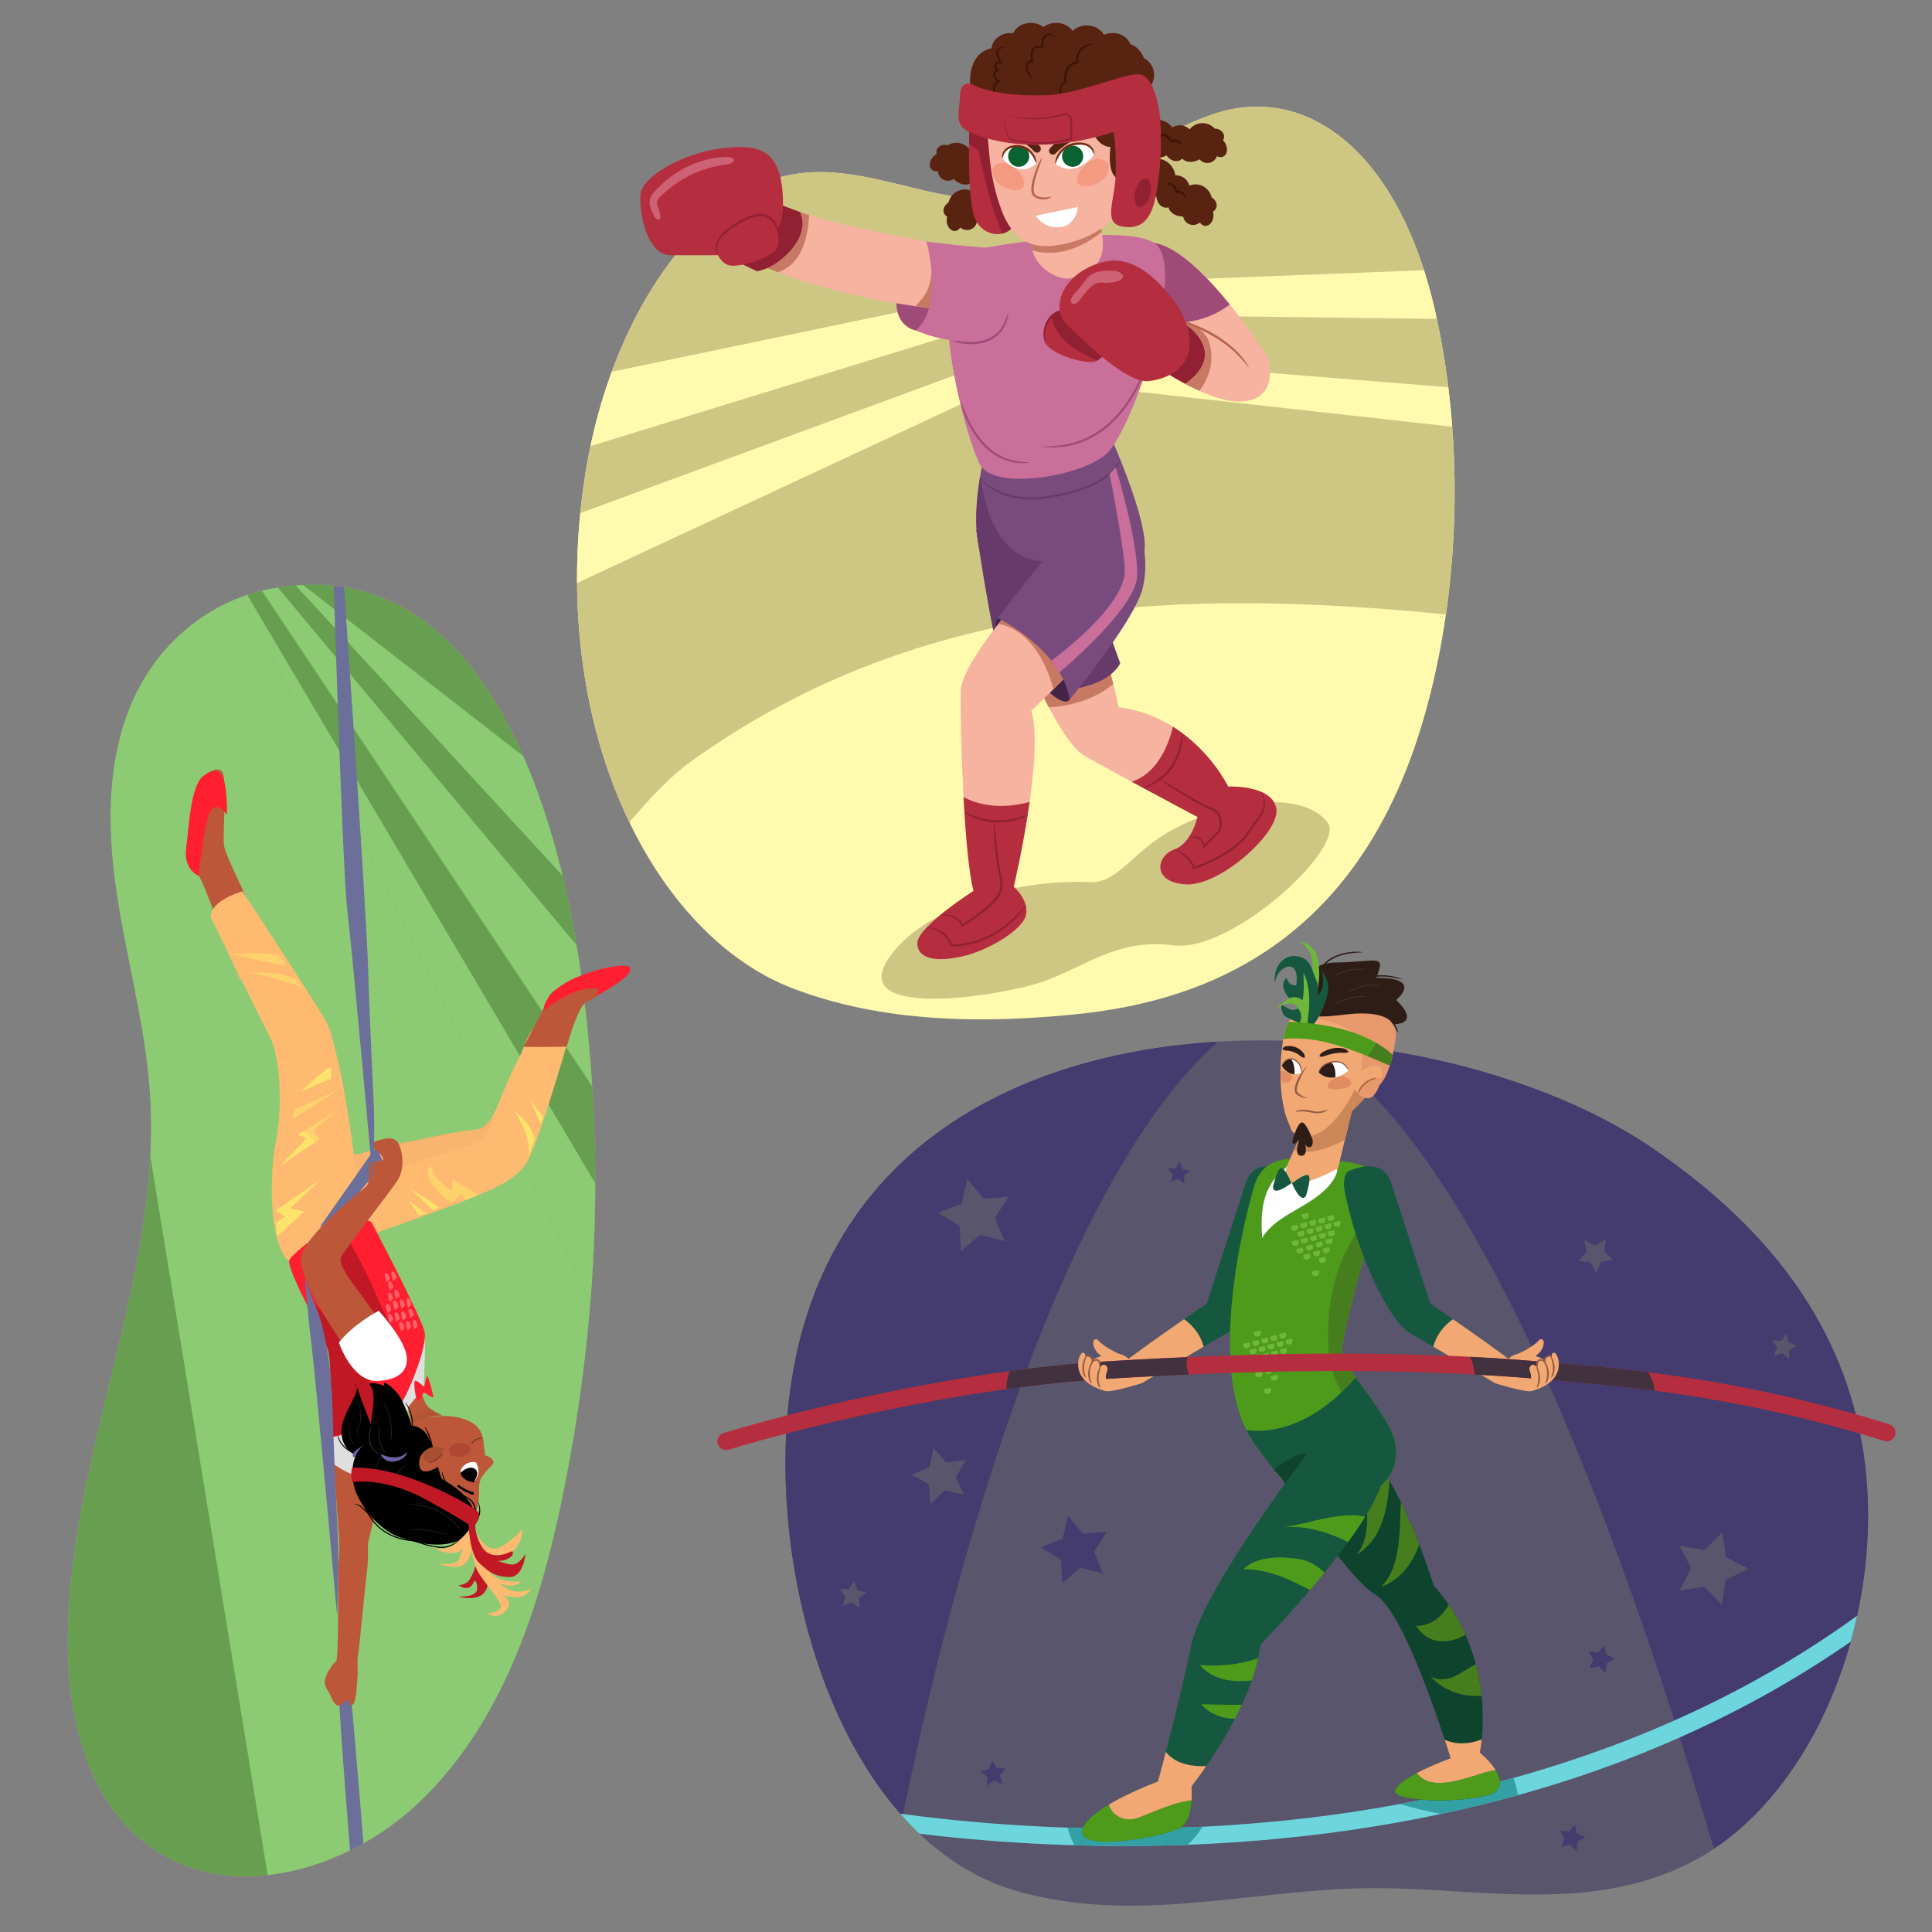 <svg role="document" aria-labelledby="maal8_07.200_title" xmlns="http://www.w3.org/2000/svg" xmlns:xlink="http://www.w3.org/1999/xlink" viewBox="0 0 760 760"><rect x="0" y="0" width="760" height="760" fill="#808080" stroke="none"/> <title id="maal8_07.200_title">Gymnast boxer acrobat</title>
  <switch>
    <g>
      <defs>
        <path id="maal8_07.200a" d="M593.261 745.067c-18.003-.61-36.094-2.461-53.926-2.325-46.896.358-92.736 14.58-139.449 1.109-44.039-12.7-72.546-59.85-84.496-111.935-4.595-20.027-49.833-43.126-49.474-62.934 3.496-192.662 280.023-266.011 378.296-198.291 36.472 25.133 113.156 139.393 123.432 191.434 3.094 15.671-32.078 34.318-33.558 50.564-4.72 51.834-31.352 101.988-71.167 121.047-22.543 10.79-46.025 12.131-69.658 11.331z"/>
      </defs>
      <clipPath id="maal8_07.200b">
        <use xlink:href="#maal8_07.200a" overflow="visible"/>
      </clipPath>
      <path d="M593.261 745.067c-18.003-.61-36.094-2.461-53.926-2.325-46.896.358-92.736 14.58-139.449 1.109-60.973-17.583-92.172-101.203-90.878-172.525 3.496-192.662 243.472-186.905 341.744-119.185 36.472 25.133 70.769 60.179 81.046 112.22 12.967 65.669-16.585 144.343-68.879 169.375-22.543 10.79-46.025 12.131-69.658 11.331z" clip-path="url(#maal8_07.200b)" fill="#58556d"/>
      <path d="M731.799 564.361c-10.276-52.041-44.574-87.087-81.046-112.22-33.959-23.401-84.839-39.4-137.034-42.372 84.207 46.64 149.616 283.438 160.594 317.438 45.099-30.26 69.478-102.112 57.486-162.846zM479.049 409.766c-86.999 5.133-168.02 50.203-170.041 161.559-.925 50.956 14.741 108.183 45.996 143.126 1.039-1.924 42.916-232.328 124.045-304.685z" clip-path="url(#maal8_07.200b)" fill="#443b6e"/>
      <g clip-path="url(#maal8_07.200b)">
        <path d="M463.281 725.837c-82.398 2.653-144.018-11.276-144.642-11.419l1.537-6.683c.629.144 63.833 14.418 147.655 11.077 77.181-3.069 188.176-22.116 278.655-95.43l4.317 5.328c-40.646 32.934-88.681 57.932-142.77 74.299-43.208 13.074-90.354 20.699-140.126 22.662-1.545.062-3.094.117-4.626.166z" fill="#6dd5dc"/>
        <g fill="#33a0a3">
          <path d="M473.007 718.582a574.74 574.74 0 01-5.175.23c-16.879.673-32.92.631-47.784.134a22.342 22.342 0 002.713 6.941c12.754.372 26.329.407 40.521-.05 1.298-.042 2.611-.09 3.922-.14 2.265-2.128 4.278-4.45 5.803-7.115zM550.715 709.663a185.17 185.17 0 0016.145 3.903 512.445 512.445 0 0030.196-7.381c-.218-2.284-.923-4.537-1.699-6.805-15.141 4.212-30.091 7.592-44.642 10.283z"/>
        </g>
        <path d="M507.01 460.754c-4.508-1.98-13.905-4.77-16.964 4.596-4.078 12.487-15.342 47.468-15.342 47.468s-23.75 16.046-33.672 23.962l8.494 7.141s25.206-14.953 33.396-19.661c7.654-4.399 20.913-30.895 25.614-56.737.328-1.811-.024-6.109-1.526-6.769z" fill="#15583f"/>
        <path d="M441.032 536.78c5.971-4.764 16.947-12.47 24.744-17.854 3.719 2.663 6.548 6.342 7.722 10.833-10.454 6.142-23.972 14.162-23.972 14.162l-8.494-7.141z" fill="#f2a873"/>
        <path d="M449.47 544.034s-11.18 3.519-14.199 3.233c-3.019-.286-9.776-5.248-7.59-11.143.072-.193 9.922-6.425 15.429-2.286 5.507 4.14 6.36 10.196 6.36 10.196z" fill="#f2a873"/>
        <path d="M440.245 532.592s-5.335-2.317-8.092-5.107c0 0-.471-1.076-1.614-.504-1.143.571-.561 5.823 5.143 7.429-.001 0 3.412.364 4.563-1.818z" fill="#f2a873"/>
        <path d="M524.555 441.124c7.203-1.569 15.074-12.556 15.074-12.556a5.22 5.22 0 00.692-.197c-8.762-5.534-19.32-8.964-29.515-11.797 3.137 10.039 8.841 25.619 13.749 24.55z" fill="#cc8758"/>
        <path d="M549.187 407.334c.406-2.215-3.263-14.357-22.144-15.126-18.881-.77-21.461 13.383-21.461 13.383s2.627 2.816 2.85 2.803c0 0 .907 3.485 2.374 8.18 10.196 2.834 20.754 6.263 29.515 11.797 6.835-2.456 8.473-18.892 8.866-21.037z" fill="#e8986d"/>
        <path d="M495.76 568.872s33.025 51.316 45.307 58.464 29.567 64.311 29.567 64.311-19.319 6.95-21.861 12.424 35.802 5.527 40.248 0c4.446-5.527-6.878-14.616-6.878-14.616s7.965-36.457-18.179-65.773c0 0-15.561-52.07-37.029-64.311-21.469-12.24-31.175 9.501-31.175 9.501z" fill="#0e432e"/>
        <path d="M562.782 659.556c5.438 5.758 12.846 8.111 20.018 7.466a82.62 82.62 0 00-2.254-12.333c-5.943 2.902-10.685 8.171-17.764 4.867zM551.089 590.979c-.677 11.987.057 25.355-7.736 33.148 7.507-2.502 12.272-9.267 14.967-16.515-1.967-5.048-4.402-10.825-7.231-16.633zM533.638 611.555c9.828-5.807 12.322-17.901 12.943-29.182-3.542-6.262-7.52-12.131-11.836-16.663.479 4.32.83 8.511 1.179 12.701 1.143 10.286 4.572 25.144-2.286 33.144zM557.067 639.556c4.691 7.506 12.848 7.306 19.413 3.517a74.07 74.07 0 00-6.6-11.836c-2.64 4.746-6.743 8.319-12.813 8.319z" fill="#477e1d"/>
        <path d="M557.336 697.457c-3.983 2.093-7.566 4.467-8.563 6.615-2.542 5.473 35.802 5.527 40.248 0 1.832-2.277.984-5.159-.644-7.761-2.735.41-5.393 1.171-7.881 2.104-7.548 2.156-18.147 5.834-23.16-.958z" fill="#4e9b1c"/>
        <path d="M582.143 689.455s.42-1.927.75-5.245c-4.632 1.902-10.059 2.202-14.569.166 1.458 4.455 2.31 7.272 2.31 7.272s-7.13 2.567-13.298 5.809c5.013 6.792 15.611 3.115 23.16.958 2.488-.933 5.146-1.694 7.881-2.104-2.322-3.713-6.234-6.856-6.234-6.856z" fill="#f2a873"/>
        <path d="M492.985 467.942s-20.653 69.095 0 99.211 27.142 23.186 40.184 21.508c13.041-1.678 19.589-13.994 14.03-25.837s-19.274-25.47-19.274-31.799c0-6.329 12.666-53.854 16.047-57.235 3.382-3.381 1.667-15.569-16.047-16.904-17.716-1.335-31.02-4.553-34.94 11.056z" fill="#4e9b1c"/>
        <path d="M505.638 459.551c-9.715 7.429-9.715 18.286-9.143 27.429 5.143-8.572 16.572-11.429 24.001-18.286 3.428-2.693 7.429-9.143 4.572-9.715-4.016-.353-8.679-3.131-12.1-3.256-2.842 1.897-5.502.902-7.33 3.828z" fill="#fff"/>
        <path d="M522.781 532.696c1.617 15.633 13.914 28.723 26.335 40.23.277-3.229-.314-6.684-1.918-10.101-5.56-11.842-19.274-25.47-19.274-31.799 0-6.182 12.081-51.653 15.794-56.92-17.23 13.532-22.984 38.119-20.937 58.59z" fill="#477e1d"/>
        <path d="M547.198 562.824c-3.277-6.981-9.387-14.581-13.852-20.942-11.306 12.932-26.699 22.823-43.062 20.659a39.04 39.04 0 002.701 4.612c20.653 30.116 27.142 23.186 40.184 21.508 13.041-1.678 19.589-13.994 14.029-25.837z" fill="#15583f"/>
        <path d="M515.924 572.697c-1.903-2.855-9.352 1.026-14.761 5.374 7.289 8.689 12.522 11.683 17.339 12.327.789-6.419.399-12.491-2.578-17.701z" fill="#0e432e"/>
        <path d="M506.739 457.538l11.108-25.616 14.682 2.121-6.211 25.573c-.001 0-26.478 14.766-19.579-2.078z" fill="#f2a873"/>
        <path d="M517.846 431.922l-8.869 20.453c5.901 2.274 14.235-1.04 19.518-3.681.187-.094.365-.2.548-.301l3.485-14.35-14.682-2.121z" fill="#cc8758"/>
        <path d="M516.453 568.872s-43.207 55.838-47.803 78.196c-4.596 22.358-13.155 53.745-13.155 53.745s-28.032 10.315-29.795 19.229c-1.764 8.914 33.635 2.208 38.906-1.233 5.272-3.441 4.101-16.078 4.101-16.078s24.465-30.785 27.054-55.663c0 0 48.303-49.403 48.74-68.847.436-19.443-28.048-9.349-28.048-9.349z" fill="#15583f"/>
        <path d="M472.494 670.414c3.527 3.919 8.397 5.686 13.321 5.674.937-1.797 1.85-3.638 2.72-5.509-5.494.22-11.106-.165-16.041-.165zM489.066 617.269c9.959 0 17.95 3.936 26.26 8.215a387.9 387.9 0 005.727-6.878c-2.888-2.703-6.211-4.757-10.272-5.337-7.429-1.143-16.001-1.143-21.715 4zM505.066 600.698c9.313-.49 17.364 1.967 25.236 5.921 2.46-3.391 4.752-6.759 6.745-9.998-10.237-2.154-21.639 2.728-31.981 4.077zM471.922 654.985c5.901 6.322 13.045 6.736 20.515 6.061 1.022-2.921 1.87-5.851 2.481-8.739-7.232 2.472-15.112 3.335-22.996 2.678zM436.167 709.883c-5.301 3.157-9.795 6.76-10.468 10.159-1.764 8.914 33.635 2.208 38.906-1.233 2.963-1.934 3.891-6.773 4.135-10.641-7.256.939-14.453 4.431-20.819 6.818-5.364 2.064-10.429-.642-11.754-5.103z" fill="#4e9b1c"/>
        <path d="M468.706 702.732s2.418-3.044 5.814-7.988c-6.169.205-12.16-.948-15.926-5.612-1.827 7.014-3.1 11.682-3.1 11.682s-10.727 3.948-19.328 9.07c1.325 4.46 6.39 7.166 11.755 5.103 6.366-2.387 13.562-5.879 20.819-6.818a38.905 38.905 0 00-.034-5.437zM521.805 401.582s-10.589-3.289-14.306 0c-3.717 3.289-6.26 29.319.016 41.491 0 0 .347 5.304 8.816 3.567 8.469-1.737 17.836-18.244 18.823-24.335s3.674-17.006-13.349-20.723z" fill="#f2a873"/>
        <path d="M516.299 394.985s-7.383-16.162 9.264-16.37c16.647-.208 19.605-3.691 15.84 6.051 0 0 18.248-.833 7.813 8.74 0 0 10.341 9.016-1.19 9.58 0 0-1.816-5.722-17.817-4.007-4.375.469-9.133 1.319-14.286.571-5.152-.749.376-4.565.376-4.565z" fill="#2e1d16"/>
        <path d="M535.921 374.616c-1.953.117-3.888.231-5.796.573-1.902.348-3.767.919-5.475 1.797-1.705.869-3.264 2.063-4.389 3.614-1.16 1.535-1.811 3.365-2.338 5.246l-.07-.011a10.402 10.402 0 011.997-5.535c1.158-1.639 2.776-2.908 4.535-3.832 1.783-.895 3.707-1.451 5.653-1.783 1.945-.317 3.939-.473 5.89-.139l-.007.07zM551.378 385.26c-1.912-.415-3.806-.828-5.736-1.015-1.925-.179-3.875-.133-5.757.25-1.876.376-3.7 1.104-5.202 2.293-1.531 1.164-2.653 2.751-3.669 4.419l-.065-.03a10.413 10.413 0 013.418-4.79c1.558-1.265 3.458-2.05 5.402-2.465 1.958-.38 3.962-.395 5.924-.189 1.958.221 3.92.609 5.709 1.458l-.024.069zM549.89 406.131c-.488-.745-.832-1.52-1.267-2.261a13.344 13.344 0 00-1.51-2.064 10.08 10.08 0 00-1.866-1.726c-.686-.514-1.455-.845-2.192-1.354l.022-.067c.888.111 1.736.477 2.459 1.003a10.631 10.631 0 012.014 1.761c.58.679 1.085 1.417 1.516 2.193.426.774.83 1.585.89 2.496l-.066.019z" fill="#301e19"/>
        <path d="M525.313 394.968c.823-.73 1.824-1.211 2.829-1.628a18.824 18.824 0 013.122-.983c1.071-.213 2.155-.376 3.247-.408a12.875 12.875 0 013.256.208.022.022 0 01.017.025.021.021 0 01-.021.017c-1.089.032-2.16-.026-3.235.05-1.075.045-2.14.221-3.189.444a18.722 18.722 0 00-3.082.927c-1.001.396-1.956.88-2.917 1.382a.021.021 0 01-.029-.007c-.007-.009-.004-.021.002-.027zM530.456 390.396c.823-.73 1.823-1.211 2.829-1.628a18.824 18.824 0 013.122-.983c1.071-.213 2.155-.376 3.247-.408a12.864 12.864 0 013.255.208.022.022 0 01.017.025.021.021 0 01-.021.017c-1.089.032-2.16-.026-3.235.05-1.075.045-2.14.221-3.189.444a18.722 18.722 0 00-3.082.927c-1.001.396-1.956.88-2.917 1.382a.021.021 0 01-.029-.007c-.006-.008-.003-.02.003-.027zM524.742 384.11c.823-.73 1.823-1.211 2.829-1.629a18.824 18.824 0 013.122-.983c1.071-.213 2.155-.376 3.247-.408a12.875 12.875 0 013.256.208.022.022 0 01.017.025.021.021 0 01-.021.017c-1.089.032-2.16-.026-3.235.05-1.075.045-2.14.221-3.189.444a18.722 18.722 0 00-3.082.927c-1.001.396-1.956.88-2.917 1.382a.021.021 0 01-.029-.007c-.007-.007-.005-.019.002-.026z" fill="#4d3028"/>
        <path d="M522.801 425.786s3.556-3.368 6.34-2.231c2.783 1.138 3.503 3.755 0 4.446-3.503.692-8.605 1.164-6.34-2.215zM507.92 424.995s1.062-2.217-1.181-2.974c-2.244-.757-3.217-1.694-3.016 1.346.2 3.04 2.48 3.072 4.197 1.628z" opacity=".3" fill="#bd4a38"/>
        <path d="M516.299 394.985s3.527-6.382 2.458-15.543-7.507-8.905-7.507-8.905 4.121 1.841 4.925 7.139c.804 5.299-.981 6.964-.981 6.964l1.105 10.345z" fill="#6fb73a"/>
        <path d="M514.638 404.869s2.791-1.159 5.657-8.107c2.865-6.948 2.668-9.378 1.245-12.191l-1.423-2.814s.804 5.299-.006 7.222-1.875 2.785-1.875 2.785 1.058-2.73-.62-6.604-2.04-8.484-7.759-9.031c-5.719-.547-7.961 4.85-8.268 7.026-.306 2.176-.051 3.237-.051 3.237s.71-3.605 2.872-5.08c2.162-1.476 3.795-1.586 4.963.167 1.168 1.753.555 6.106.555 6.106s-2.072.356-2.988-1.271l-.917-1.626s-1.723 1.23-1.149 3.85 2.308 4.191 3.757 5.386c1.449 1.195 2.553 2.45 2.553 2.45s-2.036 1.539-3.798.652c-1.762-.887-3.431-1.959-3.431-1.959s-.113 3.672 1.807 4.871c1.92 1.199 4.121 1.841 5.632 2.601" fill="#15583f"/>
        <path d="M514.589 399.95s1.784-10.755-1.882-17.261c0 0 .562 7.974-.371 10.767 0 0-2.553-2.45-5.812-.361-3.259 2.089-5.167 4.625-5.167 4.625s5.509-5.618 8.852-1.605c3.344 4.013.62 6.604.62 6.604l3.379 1.401" fill="#6fb73a"/>
        <path d="M505.582 405.591a36.53 36.53 0 00-.73 3.149c14.534-1.55 28.051 4.603 41.893 10.412a49.372 49.372 0 001.099-4.112c-10.155-9.552-26.719-12.544-40.885-13.1-1.085 2.072-1.377 3.651-1.377 3.651z" fill="#4e9b1c"/>
        <path d="M547.843 415.04c-1.928-1.813-4.088-3.389-6.417-4.758-.967 1.886-2.193 3.586-3.59 5.15 2.964 1.202 5.929 2.469 8.909 3.719a49.626 49.626 0 001.098-4.111z" fill="#477e1d"/>
        <path d="M514.152 419.707c-.494.449-.846 1.053-1.19 1.638-.332.597-.689 1.173-.985 1.785-.59 1.219-1.144 2.45-1.522 3.686-.369 1.208-.514 2.579.13 3.089.965.778 2.039 1.595 3.378 1.946l.013.085c-.712.055-1.401-.136-2.047-.391a8.508 8.508 0 01-1.826-1.016c-.594-.437-.818-1.21-.81-1.902-.01-.709.157-1.398.367-2.061.433-1.327 1.073-2.571 1.797-3.753.364-.591.757-1.164 1.181-1.714.438-.535.852-1.11 1.479-1.47l.035.078z" fill="#915b45"/>
        <path d="M530.312 460.754c4.508-1.98 13.905-4.77 16.964 4.596 4.078 12.487 15.342 47.468 15.342 47.468s23.75 16.046 33.672 23.962l-8.494 7.141S562.59 528.968 554.4 524.26c-7.654-4.399-20.913-30.895-25.614-56.737-.329-1.811.023-6.109 1.526-6.769z" fill="#15583f"/>
        <path d="M596.29 536.78c-5.971-4.764-16.947-12.47-24.744-17.854-3.719 2.663-6.548 6.342-7.722 10.833 10.454 6.142 23.972 14.162 23.972 14.162l8.494-7.141z" fill="#f2a873"/>
        <path d="M587.852 544.034s11.18 3.519 14.199 3.233 9.776-5.248 7.59-11.143c-.072-.193-9.922-6.425-15.429-2.286-5.508 4.14-6.36 10.196-6.36 10.196z" fill="#f2a873"/>
        <path d="M597.077 532.592s5.335-2.317 8.092-5.107c0 0 .471-1.076 1.614-.504 1.143.571.561 5.823-5.143 7.429 0 0-3.413.364-4.563-1.818z" fill="#f2a873"/>
        <path d="M518.747 421.933s.53-3.452 5.568-4.214c5.037-.763 6.049 3.472 6.049 3.472s-6.09 5.653-11.617.742zM511.865 421.983s.441-3.634-2.772-5.129c-3.213-1.494-4.872 2.387-4.872 2.387s2.79 5.081 7.644 2.742z" fill="#fff"/>
        <path d="M523.658 417.845c-4.419.951-4.912 4.087-4.912 4.087 2.24 1.99 4.572 2.245 6.554 1.844.125-2.187-.18-4.547-1.642-5.931zM507.793 416.525c-2.357-.107-3.572 2.716-3.572 2.716s1.785 3.246 4.982 3.352c.196-1.988-.133-4.432-1.41-6.068z" fill="#2e1d16"/>
        <g>
          <path d="M518.716 421.928c.088-1.316 1.012-2.442 2.074-3.162 1.084-.734 2.347-1.14 3.621-1.316 1.274-.162 2.658-.04 3.807.634 1.156.644 1.992 1.826 2.176 3.099l-.061.015c-.53-1.127-1.278-2.144-2.338-2.722-1.049-.591-2.315-.687-3.515-.514-1.217.152-2.419.515-3.436 1.181a6.056 6.056 0 00-2.265 2.795l-.063-.01z" fill="#915b45"/>
        </g>
        <g>
          <path d="M511.834 421.979c-.126-1.019-.284-2.009-.729-2.888-.434-.884-1.195-1.559-2.075-1.978-.863-.44-1.891-.489-2.726.009-.83.497-1.451 1.303-2.053 2.132l-.058-.025a4.263 4.263 0 011.884-2.496c.94-.601 2.21-.566 3.176-.085.964.474 1.802 1.261 2.258 2.241.468.962.667 2.072.386 3.099l-.063-.009z" fill="#915b45"/>
        </g>
        <g>
          <path d="M509.634 437.396c.387-.458.97-.624 1.508-.727a8.56 8.56 0 011.651-.087c1.097.024 2.175.188 3.237.397 1.052.257 2.039.389 3.085.273 1.033-.116 2.019-.412 3.067-.68l.043.072c-.84.749-1.95 1.056-3.04 1.204-1.09.161-2.258.032-3.291-.195a23.17 23.17 0 00-3.127-.454 10.797 10.797 0 00-1.558.006c-.51.043-1.031.067-1.515.249l-.06-.058z" fill="#915b45"/>
        </g>
        <g>
          <path d="M519.048 415.44c.398-1.269 1.432-1.633 2.346-2.092a12.054 12.054 0 012.979-.968c1.036-.203 2.117-.207 3.17-.082 1.042.1 2.16.335 2.859 1.376l-.085.237c-.599.248-1.062.238-1.534.276a4.588 4.588 0 01-.678-.044l-.677-.01c-.901.017-1.795.105-2.685.282-.89.164-1.779.382-2.665.657-.905.27-1.64.774-2.887.574l-.143-.206z" fill="#2e1d16"/>
        </g>
        <g>
          <path d="M504.497 412.547c.636-1.051 1.643-1.019 2.538-1.053a6.857 6.857 0 012.734.486c.867.353 1.679.868 2.321 1.528.343.308.638.656.888 1.035.223.398.338.878.274 1.427l-.208.142c-1.121-.198-1.513-.78-2.138-1.199-.588-.441-1.242-.74-1.894-1.009a8.848 8.848 0 00-2.077-.558c-.364-.057-.731-.051-1.107-.089-.381-.055-.765-.167-1.255-.47l-.076-.24z" fill="#2e1d16"/>
        </g>
        <path d="M508.842 447.309s1.653-5.758 3.367-5.758 4.121 6.804 4.121 6.804.451 2.91-1.264 2.91-1.918-1.987-1.918-1.987 1.842 5.341-1.263 5.378-.824-6.203-.824-6.203-3.872 4.042-2.219-1.144z" fill="#2e1d16"/>
        <path d="M534.304 421.933s6.192-4.209 8.478-2.153c2.286 2.056-1.049 11.907-4.239 12.125s-5.98-2.168-6.014-6.118 1.775-3.854 1.775-3.854z" fill="#f2a873"/>
        <path d="M534.125 430.164c1.117 1.22 2.708 1.857 4.418 1.741 2.051-.14 4.16-4.263 4.798-7.735-3.984-.661-7.161 2.688-9.216 5.994z" fill="#e8986d"/>
        <g>
          <path d="M541.409 424.127c-.742.418-1.496.639-2.209 1.014-.708.368-1.383.801-1.985 1.322-.614.503-1.185 1.068-1.65 1.72-.494.636-.827 1.352-1.402 1.997a.044.044 0 01-.061.008c-.012-.009-.017-.026-.016-.039.097-.857.495-1.63.991-2.315.469-.708 1.057-1.335 1.697-1.897a9.09 9.09 0 012.157-1.351c.769-.339 1.586-.671 2.466-.54.024.004.04.026.037.049-.002.012-.014.025-.025.032z" fill="#b06546"/>
        </g>
        <g fill="#15583f">
          <path d="M504.149 459.464c-1.656-.442-3.345 7.339-3.345 7.339s-.69 4.373 7.217-1.392c0 .001-2.215-5.505-3.872-5.947zM514.541 462.234c-1.656-.442-6.319 3.231-6.319 3.231 3.989 8.935 5.567 4.799 5.567 4.799s2.408-7.588.752-8.03z"/>
        </g>
        <g fill="#6fb73a">
          <path d="M512.189 477.663l2.457-.546s.956 2.048-.956 2.321c-1.911.273-1.501-1.775-1.501-1.775zM516.148 500.187l2.457-.546s.956 2.048-.956 2.321-1.501-1.775-1.501-1.775zM521.471 487.628l2.457-.546s.956 2.048-.956 2.321-1.501-1.775-1.501-1.775zM517.649 488.857l2.457-.546s.956 2.048-.956 2.321c-1.91.273-1.501-1.775-1.501-1.775zM513.827 490.086l2.457-.546s.956 2.048-.956 2.321c-1.911.272-1.501-1.775-1.501-1.775zM510.005 491.314l2.457-.546s.956 2.048-.956 2.321c-1.911.273-1.501-1.775-1.501-1.775zM520.379 491.178l2.457-.546s.956 2.048-.956 2.321c-1.91.272-1.501-1.775-1.501-1.775zM516.557 492.406l2.457-.546s.956 2.048-.956 2.321-1.501-1.775-1.501-1.775zM512.735 493.635l2.457-.546s.956 2.048-.956 2.321c-1.911.273-1.501-1.775-1.501-1.775zM507.957 482.305l2.457-.546s.956 2.048-.956 2.321c-1.911.272-1.501-1.775-1.501-1.775zM511.506 481.349l2.457-.546s.956 2.048-.956 2.321c-1.91.273-1.501-1.775-1.501-1.775zM515.056 480.393l2.457-.546s.956 2.048-.956 2.321c-1.911.273-1.501-1.775-1.501-1.775zM518.605 479.438l2.457-.546s.956 2.048-.956 2.321c-1.911.272-1.501-1.775-1.501-1.775zM522.154 478.482l2.457-.546s.956 2.048-.956 2.321c-1.91.273-1.501-1.775-1.501-1.775z"/>
          <g>
            <path d="M508.23 488.311l2.457-.546s.956 2.048-.956 2.321-1.501-1.775-1.501-1.775zM511.779 487.355l2.457-.546s.956 2.048-.956 2.321c-1.91.273-1.501-1.775-1.501-1.775zM515.329 486.4l2.457-.546s.956 2.048-.956 2.321c-1.911.272-1.501-1.775-1.501-1.775zM518.878 485.444l2.457-.546s.956 2.048-.956 2.321c-1.911.273-1.501-1.775-1.501-1.775zM522.427 484.489l2.457-.546s.956 2.048-.956 2.321-1.501-1.775-1.501-1.775z"/>
          </g>
          <g>
            <path d="M510.414 484.625l2.457-.546s.956 2.048-.956 2.321c-1.91.273-1.501-1.775-1.501-1.775zM513.963 483.67l2.457-.546s.956 2.048-.956 2.321c-1.91.272-1.501-1.775-1.501-1.775zM517.513 482.714l2.457-.546s.956 2.048-.956 2.321-1.501-1.775-1.501-1.775zM521.062 481.758l2.457-.546s.956 2.048-.956 2.321c-1.911.273-1.501-1.775-1.501-1.775zM524.611 480.803l2.457-.546s.956 2.048-.956 2.321c-1.91.273-1.501-1.775-1.501-1.775z"/>
          </g>
          <path d="M518.878 495l2.457-.546s.956 2.048-.956 2.321c-1.911.273-1.501-1.775-1.501-1.775z"/>
        </g>
        <g fill="#6fb73a">
          <path d="M493.331 523.95l2.457-.546s.956 2.048-.956 2.321c-1.91.273-1.501-1.775-1.501-1.775zM497.29 546.474l2.457-.546s.956 2.048-.956 2.321c-1.911.273-1.501-1.775-1.501-1.775zM502.614 533.915l2.457-.546s.956 2.048-.956 2.321c-1.911.273-1.501-1.775-1.501-1.775zM498.792 535.144l2.457-.546s.956 2.048-.956 2.321c-1.911.273-1.501-1.775-1.501-1.775zM494.969 536.373l2.457-.546s.956 2.048-.956 2.321c-1.91.272-1.501-1.775-1.501-1.775zM491.147 537.601l2.457-.546s.956 2.048-.956 2.321c-1.911.273-1.501-1.775-1.501-1.775zM501.522 537.465l2.457-.546s.956 2.048-.956 2.321-1.501-1.775-1.501-1.775zM497.699 538.693l2.457-.546s.956 2.048-.956 2.321c-1.91.273-1.501-1.775-1.501-1.775zM493.877 539.922l2.457-.546s.956 2.048-.956 2.321c-1.91.272-1.501-1.775-1.501-1.775zM489.099 528.591l2.457-.546s.956 2.048-.956 2.321c-1.91.273-1.501-1.775-1.501-1.775zM492.649 527.636l2.457-.546s.956 2.048-.956 2.321c-1.911.273-1.501-1.775-1.501-1.775zM496.198 526.68l2.457-.546s.956 2.048-.956 2.321c-1.911.273-1.501-1.775-1.501-1.775zM499.747 525.725l2.457-.546s.956 2.048-.956 2.321c-1.91.272-1.501-1.775-1.501-1.775zM503.296 524.769l2.457-.546s.956 2.048-.956 2.321c-1.91.273-1.501-1.775-1.501-1.775z"/>
          <g>
            <path d="M489.372 534.598l2.457-.546s.956 2.048-.956 2.321c-1.91.273-1.501-1.775-1.501-1.775zM492.922 533.642l2.457-.546s.956 2.048-.956 2.321c-1.911.273-1.501-1.775-1.501-1.775zM496.471 532.687l2.457-.546s.956 2.048-.956 2.321c-1.911.272-1.501-1.775-1.501-1.775zM500.02 531.731l2.457-.546s.956 2.048-.956 2.321c-1.91.273-1.501-1.775-1.501-1.775zM503.569 530.776l2.457-.546s.956 2.048-.956 2.321c-1.91.272-1.501-1.775-1.501-1.775z"/>
          </g>
          <g>
            <path d="M491.557 530.912l2.457-.546s.956 2.048-.956 2.321c-1.911.273-1.501-1.775-1.501-1.775zM495.106 529.957l2.457-.546s.956 2.048-.956 2.321c-1.911.272-1.501-1.775-1.501-1.775zM498.655 529.001l2.457-.546s.956 2.048-.956 2.321c-1.91.273-1.501-1.775-1.501-1.775zM502.204 528.045l2.457-.546s.956 2.048-.956 2.321c-1.91.273-1.501-1.775-1.501-1.775zM505.754 527.09l2.457-.546s.956 2.048-.956 2.321c-1.911.273-1.501-1.775-1.501-1.775z"/>
          </g>
          <path d="M500.02 541.287l2.457-.546s.956 2.048-.956 2.321c-1.91.273-1.501-1.775-1.501-1.775z"/>
        </g>
        <g>
          <path d="M285.631 570.412a3.43 3.43 0 01-1.016-6.705c.763-.237 77.176-23.733 151.345-28.213 66.609-4.024 120.176-4.022 168.576.006l1.642.137c33.261 2.763 78.813 6.548 137.054 24.643a3.428 3.428 0 11-2.035 6.548c-57.524-17.872-102.643-21.62-135.587-24.357l-1.643-.137c-48.065-4-101.319-3.998-167.594.006-73.322 4.429-148.97 27.683-149.726 27.918-.338.104-.68.154-1.016.154z" fill="#b52e3f"/>
          <g fill="#42313e">
            <path d="M467.143 533.866c-10.08.439-20.46.981-31.183 1.629-12.981.784-26.029 2.152-38.73 3.875-.922 2.223-1.38 4.629-1.262 7.092 13.223-1.841 26.854-3.303 40.406-4.122 10.775-.651 21.2-1.194 31.32-1.634-.864-2.227-1.185-4.51-.551-6.84zM648.375 539.824c-15.775-1.991-29.836-3.161-42.196-4.188l-1.642-.137a834.1 834.1 0 00-26.327-1.763c1.126 2.121 1.715 4.501 1.898 6.967a823.52 823.52 0 0123.86 1.63l1.643.137c13.175 1.095 28.303 2.354 45.387 4.611-.067-.42-.137-.835-.213-1.242a19.59 19.59 0 00-2.41-6.015z"/>
          </g>
        </g>
        <g>
          <path d="M601.64 546.41s1.022-4.574.511-6.002c-.511-1.427-.917-2.254.143-3.269 1.06-1.015 2.203.699 2.203.699s-.571-2.286 1.143-2.857c1.714-.571 2.239 1.311 2.239 1.311s-.524-2.454 1.19-3.025c1.714-.571 1.714 1.714 1.714 1.714s-1.143-2.857.571-2.857 5.963 11.429-9.304 15.143l-.41-.857z" fill="#f2a873"/>
          <path d="M604.465 545.813c.155-.706.416-1.29.548-1.951a8.575 8.575 0 00.147-1.986 9.745 9.745 0 00-.262-1.996c-.155-.663-.407-1.283-.438-2.025l.077-.034c.245.273.441.577.597.897a10.34 10.34 0 01.713 3.131c.018.722-.04 1.453-.232 2.155-.194.687-.432 1.43-1.084 1.86l-.066-.051zM607.893 544.098c.155-.706.416-1.291.548-1.951a8.575 8.575 0 00.147-1.986 9.745 9.745 0 00-.262-1.996c-.155-.663-.407-1.283-.438-2.025l.077-.034c.245.273.441.577.597.897a10.34 10.34 0 01.713 3.131c.018.722-.04 1.453-.232 2.155-.194.687-.432 1.43-1.084 1.86l-.066-.051zM610.25 533.822c.256.268.449.574.603.895.128.332.25.667.348 1.011.198.687.326 1.399.36 2.122a8.183 8.183 0 01-.241 2.153c-.18.692-.442 1.422-1.076 1.862l-.065-.052c.174-.696.41-1.293.556-1.949a7.57 7.57 0 00.138-1.988c-.02-.668-.131-1.333-.271-1.994-.141-.667-.418-1.278-.429-2.027l.077-.033z" fill="#915b45"/>
          <path d="M604.742 538.703a4.978 4.978 0 01-.33-1.605c-.013-.551.024-1.12.286-1.692.133-.279.381-.575.738-.695.337-.092.604-.126.927-.095.63.064 1.224.393 1.58.98l-.633.257a2.218 2.218 0 01.19-1.514c.234-.467.651-.8 1.078-1.014a2.16 2.16 0 01.726-.227c.27-.035.586.051.805.234.434.388.492.913.43 1.362l-.084.007c-.173-.4-.393-.787-.66-.945-.247-.159-.596-.091-.941.102-.341.188-.631.444-.779.77-.16.31-.183.727-.105 1.038l.545 2.171-1.178-1.914a1.438 1.438 0 00-1.045-.646 2.001 2.001 0 00-.657.036c-.159.046-.294.176-.398.37-.206.395-.263.919-.306 1.426l-.107 1.582-.082.012z" fill="#915b45"/>
        </g>
        <g>
          <path d="M435.681 546.41s-1.022-4.574-.511-6.002c.511-1.427.917-2.254-.143-3.269s-2.203.699-2.203.699.571-2.286-1.143-2.857c-1.714-.571-2.239 1.311-2.239 1.311s.524-2.454-1.19-3.025-1.714 1.714-1.714 1.714 1.143-2.857-.571-2.857-5.963 11.429 9.304 15.143l.41-.857z" fill="#f2a873"/>
          <path d="M432.791 545.865c-.652-.43-.89-1.173-1.084-1.86-.192-.702-.25-1.433-.232-2.155a10.34 10.34 0 01.713-3.131c.156-.32.353-.624.597-.897l.077.034c-.031.742-.283 1.362-.438 2.025a9.745 9.745 0 00-.262 1.996 8.466 8.466 0 00.147 1.986c.132.66.392 1.245.548 1.951l-.066.051zM429.363 544.151c-.652-.431-.89-1.173-1.084-1.86-.192-.702-.25-1.433-.232-2.155a10.34 10.34 0 01.713-3.131c.156-.32.353-.624.597-.897l.077.034c-.031.742-.283 1.362-.438 2.025a9.745 9.745 0 00-.262 1.996 8.466 8.466 0 00.147 1.986c.132.66.392 1.245.548 1.951l-.066.051zM427.148 533.856c-.011.749-.289 1.359-.429 2.027-.14.661-.251 1.326-.271 1.994a7.57 7.57 0 00.138 1.988c.146.655.382 1.253.556 1.949l-.066.052c-.634-.44-.896-1.17-1.076-1.862a8.225 8.225 0 01-.241-2.153 9.132 9.132 0 01.36-2.122c.098-.343.22-.679.348-1.011a3.42 3.42 0 01.603-.895l.078.033z" fill="#915b45"/>
          <path d="M432.497 538.689l-.107-1.582c-.042-.507-.1-1.031-.306-1.426-.105-.194-.239-.324-.398-.37a2.001 2.001 0 00-.657-.036 1.435 1.435 0 00-1.045.646l-1.178 1.914.546-2.171c.078-.311.055-.728-.105-1.038-.148-.326-.438-.583-.78-.77-.345-.193-.694-.262-.941-.102-.267.158-.487.545-.66.945l-.084-.007c-.061-.449-.003-.974.43-1.362a1.09 1.09 0 01.805-.234c.27.031.509.118.726.227.426.214.844.547 1.078 1.014.24.469.305.975.19 1.514l-.633-.257a2.068 2.068 0 011.58-.98c.324-.031.591.003.927.095.357.12.604.416.738.695.262.572.299 1.141.286 1.692a4.972 4.972 0 01-.33 1.605l-.082-.012z" fill="#915b45"/>
        </g>
      </g>
      <path clip-path="url(#maal8_07.200b)" fill="#58556d" d="M395.241 488.284l-9.644-2.553-7.571 6.497-.552-9.962-8.518-5.193 9.303-3.602 2.307-9.707 6.301 7.735 9.944-.806-5.409 8.383zM620.807 496.029l3.341-3.483-.975-4.728 4.346 2.101 4.194-2.388-.655 4.782 3.568 3.251-4.751.855-1.99 4.398-2.28-4.255zM660.499 625.754l4.739-8.834-4.59-8.911 9.865 1.777 7.057-7.119 1.358 9.932 8.951 4.511-9.025 4.361-1.525 9.907-6.937-7.236zM697.77 533.301l1.289-3.2-1.906-2.875 3.442.236 2.145-2.701.839 3.346 3.232 1.207-2.923 1.831-.149 3.446-2.645-2.214zM338.124 632.53l-3.116-2.146-3.534 1.349 1.079-3.626-2.376-2.944 3.782-.095 2.066-3.169 1.259 3.567 3.653.986-3.005 2.3zM379.268 587.998l-7.543-1.684-5.663 5.258-.729-7.694-6.751-3.761 7.092-3.071 1.491-7.582 5.112 5.795 7.672-.925-3.932 6.653z"/>
      <path clip-path="url(#maal8_07.200b)" fill="#443b6e" d="M433.965 618.977l-9.007-2.321-7.017 6.104-.576-9.283-7.974-4.788 8.651-3.417 2.09-9.062 5.922 7.171 9.265-.813-4.99 7.849zM465.912 465.534l-2.526-1.703-2.835 1.115.84-2.928-1.937-2.352 3.045-.107 1.638-2.568 1.042 2.862 2.949.765-2.4 1.875zM625.163 656.249l1.623-3.43-1.905-3.281 3.764.483 2.532-2.826.703 3.729 3.47 1.535-3.329 1.821-.388 3.774-2.76-2.603zM614.03 726.435l1.477-3.282-1.867-3.078 3.578.39 2.35-2.727.735 3.524 3.319 1.392-3.124 1.788-.298 3.587-2.666-2.418zM394.273 701.749l-3.23-1.299-2.9 1.925.237-3.473-2.727-2.164 3.376-.848 1.216-3.262 1.85 2.949 3.477.148-2.233 2.671z"/>
      <g>
        <path d="M550.513 82.933c-17.99-34.224-45.858-47.89-74.39-37.639-27.511 9.883-53.75 31.298-81.852 33.168-32.708 2.177-64.695-21.272-97.106-4.953-32.497 16.363-60.088 61.857-67.728 118.396-13.127 97.137 28.599 176.101 82.046 196.755 35.652 13.777 75.438 13.997 111.852 10.319 51.783-5.23 109.938-28.583 135.718-112.996 15.369-50.322 17.461-111.636 5.287-164.458-3.423-14.855-8.13-27.754-13.827-38.592z" fill="#fffaad"/>
        <path d="M383 355s15-9 46-8c11.04.356 16.892-12.635 33-21s23.414-7.192 29.207-9.096 23.099-3.132 30.946 6.482c7.847 9.614-37.498 51.367-60.326 48.49-22.827-2.876-35.045 8.665-51.936 14.395C393 392 333.81 401.119 349.353 377.31 360 361 383 355 383 355zM273.936 298.036c90.05-63.762 193.323-66.362 294.86-56.35 5.679-39.602 4.318-82.087-4.457-120.161-3.424-14.855-8.13-27.755-13.828-38.593-17.99-34.224-45.858-47.89-74.39-37.639-27.511 9.883-53.75 31.298-81.852 33.168-32.708 2.177-64.696-21.272-97.106-4.953-32.497 16.363-60.088 61.857-67.728 118.396-6.848 50.675 1.238 96.397 18.123 131.481 8.033-9.146 16.034-18.329 26.378-25.349z" fill="#cec784"/>
        <path d="M564.34 121.525a188.255 188.255 0 00-4.177-15.229l-156.881 6.092-162.622 33.849c-3.385 9.214-6.219 19.003-8.383 29.259L401.588 123.4l163.597 2.045c-.281-1.307-.546-2.623-.845-3.92z" fill="#fffaad"/>
        <path d="M569.704 152.328l-169.81-13.681-171.614 63.188a263.523 263.523 0 00-1.27 27.498l172.884-80.521 171.35 19.039a331.862 331.862 0 00-1.54-15.523z" fill="#fffaad"/>
        <circle cx="446.5" cy="29.5" r="7.5" fill="#592312"/>
        <path d="M476.603 77.63a6.5 6.5 0 00-5.867-5.069 6.469 6.469 0 00-2.865.444 5.496 5.496 0 00-4.893-4.022 5.365 5.365 0 00-.646-.006 7.5 7.5 0 10-7.993 8.396c.195.014.387.014.579.013.193 2.317 1.678 4.163 3.616 4.306.386.028.758-.035 1.12-.136.364 1.866 2.481 3.409 5.143 3.605.214.016.424.02.633.018a3.982 3.982 0 006.573 2.31c.489.781 1.21 1.299 2.049 1.36 1.652.121 3.123-1.566 3.285-3.769a5.056 5.056 0 00-.195-1.799c.664-.409 1.16-.994 1.366-1.725.404-1.438-.414-2.983-1.905-3.926z" fill="#592312"/>
        <path d="M459.066 73.297c.025-.544.296-1.184 1.033-1.396.37-.091.734.04 1.004.194.267.163.506.359.684.572.396.415.674.881.932 1.348.279.462.472.95.69 1.432l-.58-.236a2.599 2.599 0 011.422-.103c.466.094.897.327 1.238.631.354.298.592.678.774 1.067.162.398.238.818.225 1.242l-.105.033c-.263-.332-.478-.651-.691-.957-.235-.283-.433-.586-.708-.786a1.857 1.857 0 00-.884-.39 1.926 1.926 0 00-.928.084l-.387.15-.193-.386c-.225-.449-.412-.923-.653-1.354a5.53 5.53 0 00-.367-.639 4.224 4.224 0 00-.409-.583c-.286-.363-.646-.629-.93-.598-.301.015-.686.342-1.064.715l-.103-.04z" fill="#3d1407"/>
        <path d="M372.859 57.132a6.5 6.5 0 017.721.707 6.45 6.45 0 011.668 2.371 5.496 5.496 0 016.292.733c.163.146.311.301.453.46a7.501 7.501 0 0110.092 11 7.5 7.5 0 01-10.591.582c-.145-.13-.278-.269-.411-.408-1.802 1.469-4.162 1.681-5.61.384a3.244 3.244 0 01-.679-.901c-1.597 1.033-4.176.579-6.164-1.202a7.584 7.584 0 01-.452-.443 3.992 3.992 0 01-4.901-.325 3.98 3.98 0 01-1.323-2.805c-.901.19-1.775.03-2.401-.531-1.234-1.106-1.039-3.336.435-4.981a5.045 5.045 0 011.431-1.108c-.166-.762-.089-1.525.294-2.181.753-1.288 2.433-1.772 4.146-1.352z" fill="#592312"/>
        <path d="M392.17 66.784c-.131-.515-.293-.994-.543-1.162-.227-.173-.673-.131-1.105.032-.219.07-.433.174-.651.289-.22.098-.432.227-.644.358-.429.245-.834.555-1.258.823l-.365.231-.254-.328a1.916 1.916 0 00-.752-.55 1.866 1.866 0 00-.958-.122c-.339.029-.665.187-1.012.308-.34.152-.689.314-1.086.463l-.073-.082c.208-.369.49-.69.834-.947.357-.239.757-.442 1.213-.514a2.69 2.69 0 011.386.099c.457.165.827.417 1.165.822l-.618-.097c.436-.3.853-.619 1.33-.871.462-.267.941-.523 1.494-.674.262-.091.568-.135.881-.137.311.007.69.083.96.352.522.561.424 1.249.164 1.728l-.108-.021z" fill="#3d1407"/>
        <path d="M373.154 79.63a6.5 6.5 0 015.867-5.069 6.469 6.469 0 012.865.444 5.496 5.496 0 014.893-4.022c.218-.016.433-.016.646-.006a7.5 7.5 0 117.993 8.396 7.492 7.492 0 01-.579.013c-.193 2.317-1.678 4.163-3.616 4.306a3.265 3.265 0 01-1.12-.136c-.364 1.866-2.481 3.409-5.143 3.605-.214.016-.424.02-.633.018a3.982 3.982 0 01-6.573 2.31c-.489.781-1.21 1.299-2.049 1.36-1.652.121-3.123-1.566-3.285-3.769a5.056 5.056 0 01.195-1.799c-.664-.409-1.16-.994-1.366-1.725-.403-1.438.414-2.983 1.905-3.926z" fill="#592312"/>
        <path d="M390.589 75.337c-.378-.373-.764-.7-1.064-.715-.284-.031-.644.235-.93.598a4.224 4.224 0 00-.409.583 5.593 5.593 0 00-.367.639c-.241.431-.428.905-.653 1.354l-.193.386-.387-.15a1.938 1.938 0 00-.928-.084 1.857 1.857 0 00-.884.39c-.275.2-.473.503-.708.786-.213.306-.428.625-.691.957l-.105-.033a3.07 3.07 0 01.225-1.242c.182-.389.42-.769.774-1.067a2.618 2.618 0 012.66-.528l-.58.236c.218-.482.411-.97.69-1.432.258-.467.536-.933.932-1.348.178-.213.417-.409.684-.572.27-.154.634-.285 1.004-.194.736.211 1.008.852 1.033 1.396l-.103.04z" fill="#3d1407"/>
        <ellipse cx="427.5" cy="16.5" rx="7.5" ry="6.5" fill="#592312"/>
        <ellipse cx="397.5" cy="19.5" rx="7.5" ry="6.5" fill="#592312"/>
        <ellipse cx="405.5" cy="15.5" rx="7.5" ry="6.5" fill="#592312"/>
        <ellipse cx="415.5" cy="15.5" rx="7.5" ry="6.5" fill="#592312"/>
        <ellipse transform="rotate(-5.19 437.347 19.57)" cx="437.5" cy="19.5" rx="7.5" ry="6.5" fill="#592312"/>
        <path d="M477.84 50.582a6.5 6.5 0 00-7.607-1.498 6.46 6.46 0 00-2.269 1.805 5.495 5.495 0 00-6.243-1.071 5.59 5.59 0 00-.564.314 7.5 7.5 0 10-2.786 11.252c.176-.084.343-.18.509-.275 1.315 1.917 3.52 2.786 5.274 1.95.349-.166.641-.405.905-.673 1.241 1.441 3.843 1.733 6.253.585.193-.092.379-.193.559-.298a3.993 3.993 0 004.794 1.07 3.98 3.98 0 002.06-2.318c.811.436 1.695.529 2.453.167 1.496-.713 1.938-2.907.987-4.902a5.052 5.052 0 00-1.061-1.466c.374-.684.515-1.438.332-2.175-.358-1.449-1.834-2.386-3.596-2.467z" fill="#592312"/>
        <path d="M456.482 54.387c-.114-.532-.014-1.221.645-1.612.335-.182.72-.148 1.02-.067.3.09.58.219.806.38.488.301.876.681 1.244 1.068.387.376.698.799 1.031 1.21l-.621-.081a2.608 2.608 0 011.349-.461c.475-.027.951.089 1.357.296.418.199.744.506 1.019.836.258.344.437.731.533 1.144l-.093.058c-.339-.254-.628-.509-.912-.75-.299-.214-.568-.457-.884-.58a1.858 1.858 0 00-.954-.153 1.925 1.925 0 00-.876.316l-.336.243-.285-.324c-.331-.377-.633-.789-.975-1.144a5.463 5.463 0 00-.517-.525 4.27 4.27 0 00-.543-.461c-.369-.279-.785-.444-1.051-.342-.287.091-.577.505-.848.962l-.109-.013z" fill="#3d1407"/>
        <path d="M374.836 124.612l-14.598 5.362s-10.599-1.514-6.813-17.412c3.785-15.898 11.001-17.58 11.001-17.58l10.41 29.63z" fill="#9e4c77"/>
        <path d="M381.503 45.524s-1.692 34.067 2.527 41.468c4.219 7.401 14.016 6.226 15.174 0 1.158-6.226-4.752-37.193-4.752-37.193l-12.949-4.275z" fill="#b52e3f"/>
        <path d="M394.452 49.799l-12.949-4.275s-.233 4.694-.31 10.975c2.154 1.493 4.028 2.928 4.028 3.828 1.914 10.208 4.908 21.486 8.972 31.578 2.495-.564 4.522-2.287 5.011-4.913 1.158-6.226-4.752-37.193-4.752-37.193z" fill="#912033"/>
        <path d="M444.225 136.582s27.95 22.106 43.901 21.375 10.588-17.565 10.588-17.565-26.686-42.188-44.728-44.851c0 0-4.415-.392-5.664 9.903-1.965 16.181-4.097 31.138-4.097 31.138z" fill="#f6b3a0"/>
        <path d="M468.496 129.217c-5.339-4.271-13.693-5.898-22.401-5.694-1.044 7.736-1.869 13.06-1.869 13.06s10.332 8.166 22.016 14.408c7.872-5.41 11.586-13.331 2.254-21.774z" fill="#912033"/>
        <path d="M475.309 133.759c-1.607-3.751-6.249-6.729-10.972-7.084 1.523.715 2.924 1.555 4.159 2.542 9.333 8.444 5.619 16.364-2.254 21.774a95.981 95.981 0 005.553 2.75c4.286-5.734 6.207-12.503 3.514-19.982z" opacity=".7" fill="#b5624b"/>
        <path d="M453.985 95.542s-4.415 1.122-5.664 9.903c-.925 6.504-1.521 12.853-2.226 18.077 6.696-.157 13.175.775 18.243 3.152.364.027.727.075 1.089.133 6.705-.554 13.077-2.97 18.356-7.023-9.033-11.129-20.551-22.877-29.798-24.242z" fill="#9e4c77"/>
        <path d="M458.34 124.557c3.294.289 6.464 1.277 9.556 2.388a63.955 63.955 0 018.991 4.085c2.885 1.605 5.562 3.57 8.065 5.719 2.505 2.154 4.666 4.723 6.3 7.577l-.092.062c-2.162-2.472-4.241-4.941-6.732-7.039-2.482-2.08-5.131-3.979-7.989-5.525a64.208 64.208 0 00-8.822-4.128c-3.048-1.147-6.167-2.056-9.297-3.03l.02-.109z" fill="#b5624b"/>
        <path d="M404.06 214.513l-20.03-5.985s26.844 80.006 42.785 88.921c15.941 8.915 44.242 23.94 44.242 23.94s-2.272 10.394-9.23 12.825c-6.958 2.431-8.859 12.816 4.583 13.68s37.44-20.591 35.661-29.925c-1.78-9.334-18.942-8.55-18.942-8.55s-13.272-27.54-43.099-31.195c0 0-13.346-67.746-35.97-63.711z" fill="#f6b3a0"/>
        <path d="M404.06 214.513l-20.03-5.985s14.524 43.286 28.55 69.728c8.94-.536 18.569-3.382 25.35-9.212-4.584-18.365-16.488-57.631-33.87-54.531z" opacity=".7" fill="#b5624b"/>
        <path d="M502.071 317.969c-1.78-9.334-18.942-8.55-18.942-8.55s-6.831-14.17-21.701-23.53c-2.516 9.855-7.338 18.639-16.223 21.639 13.168 7.127 25.853 13.861 25.853 13.861s-2.272 10.394-9.23 12.825c-6.958 2.431-8.859 12.816 4.583 13.68 13.44.864 37.439-20.591 35.66-29.925z" fill="#b52e3f"/>
        <path d="M389.799 208.528h-5.769s8.262 57.49 13.054 61.008c4.792 3.518 36.204 5.032 43.588-8.595l-20.948-58.394-29.925 5.981z" fill="#663b6b"/>
        <path d="M433.901 164.922s16.979 36.427 16.425 50.597c-.554 14.17-22.975 20.859-38.362 19.514-15.388-1.345-38.077-4.544-22.947-63.886 0 0 38.301-12.156 44.884-6.225z" fill="#794a7c"/>
        <path d="M385.61 187.09c-7.319 44.003 12.483 46.731 26.355 47.943 15.388 1.345 32.306-8.915 32.86-23.085.02-.521-25.525 8.683-25.536 8.114-22.078 5.126-31.04-12.87-33.679-32.972z" fill="#663b6b"/>
        <path d="M406.418 244.287c-.757 0-13.886-1.131-13.886-1.131s-2.769 2.645 1.773 8.702 22.677 28.554 26.479 23.361l3.045-8.978-17.411-21.954z" fill="#432447"/>
        <path d="M426.815 206.818s-48.585 49.341-48.875 64.981c-.29 15.64 1.249 64.464 5.022 78.661 0 0-22.258 14.197-22.112 20.632.145 6.435 8.039 7.417 18.097 5.033s23.342-10.31 24.649-16.188c1.307-5.878-4.836-11.115-4.836-11.115s12.255-51.532 6.928-69.327c0 0 38.647-35.403 41.642-50.446s-8.445-35.475-20.515-22.231z" fill="#f6b3a0"/>
        <path d="M426.815 206.818s-19.684 19.992-34.069 38.559c11.684 2.311 18.499 13.944 21.653 25.787 11.584-11.409 30.853-31.669 32.933-42.115 2.995-15.044-8.447-35.475-20.517-22.231z" opacity=".7" fill="#b5624b"/>
        <path d="M379.029 313.564c.826 15.277 2.123 30.078 3.934 36.895 0 0-22.258 14.197-22.112 20.632.145 6.435 8.039 7.417 18.097 5.033 10.058-2.384 23.342-10.31 24.649-16.188 1.307-5.878-4.836-11.115-4.836-11.115s3.82-16.067 6.268-33.356c-8.86 2.416-18.202 2.224-26-1.901z" fill="#b52e3f"/>
        <path d="M439.728 195.836s-8.818 6.076-18.926 14.384c-9.808 8.061-19.45 21.567-28.27 32.936 0 0 25.208 12.273 28.253 32.063 0 0 25.666-31.181 28.739-43.926 3.074-12.746-.898-28.286-9.796-35.457z" fill="#794a7c"/>
        <path d="M377.949 99.178s62.282-12.329 76.036-3.636c13.754 8.693-8.651 73.905-18.646 82.936-9.995 9.031-44.257 14.66-49.837 4.275-5.58-10.385-20.881-66.678-7.553-83.575z" fill="#ca6e9a"/>
        <path d="M378.054 157.962c1.175 3.049 2.365 6.063 3.891 8.923 1.531 2.85 3.399 5.519 5.635 7.83 2.233 2.301 4.867 4.25 7.856 5.422 2.978 1.228 6.203 1.591 9.465 1.705l.008.111c-3.242.54-6.676.168-9.766-1.075-3.122-1.183-5.884-3.177-8.218-5.528-2.289-2.408-4.162-5.17-5.689-8.09-1.505-2.925-2.786-6.006-3.291-9.271l.109-.027zM450.606 144.373c-1.069 4.543-3.159 8.782-5.618 12.734-2.48 3.945-5.467 7.612-9.044 10.645-3.568 3.032-7.737 5.38-12.211 6.778a31.84 31.84 0 01-13.847 1.225l.008-.111c4.624-.041 9.236-.442 13.597-1.873 4.357-1.401 8.401-3.723 11.863-6.714 3.512-2.941 6.482-6.51 8.957-10.379 2.471-3.881 4.46-8.046 6.188-12.335l.107.03z" fill="#9e4c77"/>
        <path d="M404.26 83.152h27.08s1.763 4.732 2.331 9.94c.748 6.873-.358 11.679-9.84 15.684-7.363 3.11-15.391-3.835-17.139-8.465-1.18-3.122-1.471-8.27-2.432-17.159z" fill="#f6b3a0"/>
        <path d="M404.26 83.152c.802 7.423 1.139 12.23 1.915 15.434 10.166 2.648 19.224-1.101 27.248-7.305-.713-4.444-2.083-8.129-2.083-8.129h-27.08z" opacity=".7" fill="#b5624b"/>
        <path d="M384.749 123.322s-69.649-4.359-104.756-29.658c0 0 1.514-12.078 6.056-17.787s15.939 5.424 43.929 11.97c27.99 6.546 58.661 11.331 58.661 11.331s21.378-1.462-3.89 24.144z" fill="#f6b3a0"/>
        <path d="M318.272 84.598c-19.604-6.309-28.375-13.558-32.222-8.722-4.542 5.709-6.056 17.787-6.056 17.787 7.448 5.367 16.452 9.788 26.014 13.429 9.134-3.157 11.805-12.87 12.264-22.494zM388.638 99.178s-9.807-1.531-23.384-4.043c1.614 8.545 2.541 17.213-3.592 23.568a12.073 12.073 0 01-1.628 1.78c14.536 2.201 24.715 2.839 24.715 2.839 25.267-25.606 3.889-24.144 3.889-24.144z" opacity=".7" fill="#b5624b"/>
        <path d="M304.218 104.234c7.302-4.647 14.019-12.785 10.461-20.844-17.097-5.972-25.026-12.044-28.629-7.514-4.542 5.709-6.056 20.787-6.056 20.787 5.282 3.806 11.346 7.139 17.836 10.053 2.129-.419 4.258-1.204 6.388-2.482z" fill="#912033"/>
        <path d="M283.413 100.393s24.619 2.262 24.605-20.038-9.829-23.841-24.605-21.935c-14.776 1.906-30.673 10.99-31.431 17.804-.757 6.813 2.333 24.114 11.765 24.169s19.666 0 19.666 0zM430.964 128.282s-9.014-6.984-14.165-5.696-7.408 8.908-5.151 12.878c2.257 3.969 15.615 8.12 19.397 6.636s7.646-8.122-.081-13.818z" fill="#b52e3f"/>
        <path d="M431.6 141.841c3.578-1.878 6.711-8.141-.636-13.559 0 0-9.014-6.984-14.165-5.696-1.252.313-2.329 1.005-3.216 1.922 1.715 8.743 9.615 13.708 18.017 17.333z" fill="#912033"/>
        <path d="M434.845 138.165c.521-1.707.421-3.495-.26-5.059-.695-1.557-1.842-2.898-3.199-3.984-2.771-2.144-5.839-4.036-9.084-5.32-1.611-.632-3.35-1.094-4.986-.861-1.655.215-3.093 1.311-4.13 2.642a11.238 11.238 0 00-1.955 4.726 8.72 8.72 0 00-.133 1.288c-.056.433-.008.863-.008 1.299.088.862.263 1.717.607 2.54l-.097.055c-1.011-1.521-1.288-3.47-1.043-5.279.195-1.832.924-3.588 1.991-5.105 1.114-1.465 2.71-2.729 4.632-3.009 1.917-.285 3.758.219 5.45.853 1.698.664 3.294 1.522 4.833 2.456 1.536.945 3.023 1.945 4.433 3.095 1.391 1.162 2.678 2.583 3.339 4.342.7 1.734.585 3.779-.286 5.363l-.104-.042z" fill="#912033"/>
        <path d="M464.609 122.537s-13.491-23.299-29.785-19.665c-16.294 3.634-22.172 17.946-15.069 24.795s23.299 23.228 32.234 22.23c8.936-.997 22.36-7.544 12.62-27.36z" fill="#b52e3f"/>
        <path d="M385.61 33.42s35.258-13.279 53.394 0c18.136 13.279 14.564 58.755-24.909 63.271-11.454 1.31-17.045-5.814-20.088-13.937-2.73-7.286-4.188-14.328-4.886-22.638-1.25-14.895-3.511-26.696-3.511-26.696z" fill="#f6b3a0"/>
        <path d="M414.167 59.306s5.121-5.793 12.692-7.307M407.932 58.549s-5.121-5.793-12.692-7.307" fill="none" stroke="#542314" stroke-width="3.028" stroke-linecap="round" stroke-miterlimit="10"/>
        <path d="M402.558 70.331c-.306-1.031-3.921-6.925-8.882-6.22-4.961.705-3.373 5.63-.929 8.114s11.879 5.084 9.811-1.894z" fill="#f49a81"/>
        <path d="M429.13 49.727s1.763 7.869 7.695 8.098c0 0-2.486 16.076 7.4 12.316 9.887-3.759 3.831-29.499 3.831-29.499l-18.926 9.085z" fill="#592312"/>
        <path d="M415.161 64.417s.899-6.875 7.946-7.822c7.047-.947 7.311 4.252 7.311 4.252s-6.991 9.705-15.257 3.57z" fill="#fff"/>
        <circle cx="421.938" cy="61.462" r="4.164" fill="#0a6232"/>
        <path d="M415.106 64.41c-.046-1.867.816-3.64 1.999-5.076a9.163 9.163 0 014.707-2.95c1.821-.403 3.723-.493 5.56.107.897.332 1.75.889 2.322 1.676.56.79.854 1.745.78 2.676l-.111.006c-.524-1.706-1.647-3.078-3.256-3.607-1.598-.492-3.417-.385-5.072.025a8.36 8.36 0 00-4.322 2.588c-1.133 1.306-1.819 2.907-2.497 4.569l-.11-.014z" fill="#742b11"/>
        <path d="M407.672 64.163s-1.191-6.422-7.322-6.658c-6.131-.236-6.045 4.708-6.045 4.708s6.614 8.53 13.367 1.95z" fill="#fff"/>
        <circle cx="400.741" cy="61.462" r="4.164" fill="#0a6232"/>
        <path d="M407.618 64.173c-.722-1.448-1.352-2.877-2.401-4.012a6.643 6.643 0 00-3.926-2.101c-1.489-.226-3.134-.159-4.442.527-1.328.695-2.088 2.079-2.487 3.625l-.111.002c-.313-1.66.65-3.503 2.211-4.323.763-.411 1.604-.684 2.447-.756.841-.109 1.681-.076 2.53.026a7.46 7.46 0 014.375 2.466c1.104 1.269 1.905 2.845 1.913 4.527l-.109.019z" fill="#742b11"/>
        <path d="M409.875 62.242c-.47 1.841-1.182 3.56-1.782 5.325-.589 1.762-1.112 3.559-1.357 5.369-.209 1.764-.336 3.836 1.566 4.279 1.641.711 3.47.508 5.281.095l.053.098c-1.558 1.205-3.798 1.301-5.642.568a4.845 4.845 0 01-.68-.31c-.209-.102-.471-.241-.683-.451-.428-.408-.64-.941-.763-1.443-.227-1.018-.164-2.007-.021-2.96.296-1.908.866-3.723 1.498-5.505.639-1.777 1.335-3.542 2.429-5.112l.101.047z" fill="#b5624b"/>
        <path d="M417.339 45.524l-35.417-8.978s-3.764-19.205 13.141-17.857c0 0 15.201-15.141 35.581-1.514 0 0 7.859-3.028 15.285.757s6.669 22.711 6.669 22.711l-35.259 4.881z" fill="#592312"/>
        <path d="M418.801 39.576a6.639 6.639 0 01-1.387-1.696 5.242 5.242 0 01-.738-2.133 3.743 3.743 0 01.521-2.279c.393-.709 1.034-1.178 1.653-1.614l-.189.41a10.273 10.273 0 01-.018-2.633c.107-.872.334-1.743.734-2.555.387-.82 1.03-1.529 1.784-2.04.748-.55 1.642-.78 2.507-.972l-.348.478a7.505 7.505 0 01.327-2.99c.313-.952.827-1.863 1.563-2.562a6.485 6.485 0 012.556-1.507c.466-.158.958-.207 1.429-.313.484-.033.967-.051 1.444-.051l.009.11c-.461.136-.918.238-1.369.354-.436.165-.889.274-1.298.479a7.223 7.223 0 00-2.234 1.466c-.635.62-1.069 1.419-1.335 2.265a6.75 6.75 0 00-.255 2.628l.04.383-.387.096c-.762.187-1.536.394-2.147.866a4.784 4.784 0 00-1.497 1.714c-.354.692-.572 1.465-.682 2.259a9.52 9.52 0 00-.024 2.396l.033.257-.222.153c-.543.374-1.1.768-1.41 1.326a3.087 3.087 0 00-.453 1.817c.097 1.311.729 2.606 1.474 3.812l-.081.076zM393.691 39.579c-.648-.436-1.207-.98-1.714-1.58-.494-.608-.92-1.296-1.173-2.08-.254-.772-.314-1.694.058-2.508.365-.832 1.093-1.328 1.776-1.766l-.037.71a6.2 6.2 0 01-1.128-1.02c-.329-.389-.632-.836-.778-1.392a2.157 2.157 0 01.263-1.69c.293-.505.734-.812 1.152-1.108l-.11.646a4.9 4.9 0 01-.636-1.145c-.15-.411-.281-.912-.089-1.455.202-.554.733-.848 1.162-.969.444-.116.871-.138 1.292-.144l-.328.642a10.85 10.85 0 01-1.015-1.814c-.268-.639-.503-1.324-.493-2.078-.03-.747.419-1.587 1.115-1.89.327-.196.682-.241 1.026-.308.346-.026.69-.011 1.026.002l.004.11c-.645.158-1.306.281-1.781.644-.486.342-.691.856-.666 1.438.066 1.173.723 2.395 1.436 3.417l.43.616-.758.026c-.369.013-.733.04-1.054.13-.316.102-.532.26-.601.466-.161.444.219 1.231.627 1.762l.279.363-.389.283c-.341.248-.679.512-.859.831a1.255 1.255 0 00-.181 1.009c.185.728.85 1.434 1.521 1.936l.5.374-.537.336c-.587.367-1.187.768-1.451 1.369-.277.584-.261 1.281-.055 1.949.421 1.35 1.325 2.589 2.239 3.802l-.073.086zM406.129 31.294c-.581-.525-1.064-1.136-1.509-1.782-.431-.654-.799-1.363-1.027-2.148-.21-.762-.329-1.732.236-2.544.583-.79 1.508-1.02 2.295-1.129l-.357.521c-.183-.75-.298-1.48-.332-2.245-.024-.758.012-1.55.32-2.326.28-.779 1.053-1.48 1.907-1.597.426-.109.821-.04 1.224-.017.389.061.755.179 1.132.269l-.541.398c.018-.801.11-1.562.294-2.333.189-.761.469-1.534 1.01-2.192.276-.32.624-.599 1.036-.762.405-.141.855-.219 1.258-.126.423.023.776.225 1.146.355.339.195.66.414.969.636l-.056.095c-.714-.244-1.409-.535-2.098-.513-.682-.015-1.274.267-1.674.793-.413.516-.664 1.198-.821 1.895a10.249 10.249 0 00-.235 2.145l-.003.51-.538-.112c-.331-.069-.663-.172-.989-.218-.322-.009-.656-.064-.941.026-.594.107-1.021.504-1.242 1.088-.45 1.179-.304 2.694-.015 4.021l.102.47-.459.051c-.699.078-1.396.289-1.744.765-.356.468-.333 1.195-.151 1.878.192.689.488 1.374.823 2.044.324.678.7 1.339 1.068 2.016l-.088.068z" fill="#3d1407"/>
        <path d="M381.503 51.936s21.436 11.293 56.485 0c0 0 .955 3.208.969 14.883.014 11.675-5.578 20.831 2.517 22.31s11.751-3.661 13.33-12.825c1.579-9.165 2.336-17.492 1.579-29.605-.262-4.197-2.441-16.673-8.034-17.421-5.593-.748-23.357 7.555-36.078 8.123-21.751.971-30.079-4.328-30.079-4.328s-4.542-1.514-4.542 4.542c.001 4.881-2.893 11.988 3.853 14.321z" fill="#b52e3f"/>
        <path d="M407.478 84.854l16.555-3.42s-.665 7.477-7.247 7.947-9.308-4.527-9.308-4.527z" fill="#fff"/>
        <path d="M364.427 94.982s7.168 25.15-4.188 34.992c0 0 20.217 9.084 28.278 0s17.902-31.039-1.024-32.553c-16.33-1.306-23.066-2.439-23.066-2.439z" fill="#ca6e9a"/>
        <path d="M374.853 133.958c1.161.145 2.307.278 3.451.394 1.143.12 2.288.218 3.433.206 2.286-.01 4.576-.36 6.666-1.206a11.66 11.66 0 005.28-4.035 14.583 14.583 0 001.627-2.971c.25-.513.416-1.062.639-1.594.193-.542.358-1.096.573-1.646l.109.02c-.104 2.352-.916 4.69-2.3 6.654a12.512 12.512 0 01-5.589 4.418c-2.243.877-4.648 1.188-7.009 1.162-2.358-.039-4.744-.327-6.913-1.296l.033-.106z" fill="#9e4c77"/>
        <path d="M385.75 188.311c3.751 3.53 8.531 5.76 13.518 6.772 2.508.481 5.068.602 7.619.55a67.149 67.149 0 007.632-.928 67.538 67.538 0 007.516-1.666 49.083 49.083 0 007.225-2.607c2.329-1.056 4.562-2.33 6.567-3.897 1.975-1.589 3.753-3.479 4.793-5.85l.105.036c-.742 2.512-2.463 4.675-4.467 6.341-2.003 1.702-4.306 2.992-6.665 4.093a49.931 49.931 0 01-7.322 2.704 68.265 68.265 0 01-7.598 1.743c-2.558.46-5.14.732-7.754.889-2.613.035-5.235-.109-7.807-.622-2.558-.545-5.074-1.365-7.384-2.607-.585-.294-1.133-.657-1.699-.982-.537-.375-1.086-.731-1.588-1.152-1.03-.802-1.987-1.705-2.777-2.747l.086-.07z" fill="#663b6b"/>
        <path d="M286.376 90.406s9.014-6.984 14.165-5.696 7.408 8.908 5.151 12.878c-2.257 3.969-15.615 8.12-19.397 6.636-3.782-1.486-7.646-8.121.081-13.818z" fill="#b52e3f"/>
        <path d="M282.393 100.332c-.872-1.585-.986-3.629-.286-5.363.661-1.759 1.948-3.18 3.339-4.342 1.41-1.15 2.897-2.15 4.433-3.095 1.539-.934 3.135-1.793 4.833-2.456 1.692-.634 3.533-1.138 5.45-.853 1.922.279 3.518 1.544 4.632 3.009 1.066 1.517 1.796 3.272 1.991 5.105.245 1.809-.033 3.758-1.043 5.279l-.097-.055c.344-.823.519-1.678.607-2.54 0-.436.047-.866-.008-1.299a8.693 8.693 0 00-.133-1.288 11.238 11.238 0 00-1.955-4.726c-1.038-1.33-2.475-2.427-4.13-2.642-1.636-.233-3.375.229-4.986.861-3.245 1.284-6.312 3.176-9.084 5.32-1.357 1.086-2.505 2.427-3.199 3.984-.68 1.563-.781 3.351-.26 5.059l-.104.042z" fill="#912033"/>
        <ellipse transform="rotate(-75.186 449.544 75.846)" cx="449.57" cy="75.845" rx="5.678" ry="3.028" fill="#912033"/>
        <path d="M413.583 259.877l3.203 4.594s29.756-24.726 30.513-37.596c.757-12.87-8.383-42.974-8.383-42.974l-2.455 2.563s6.727 33.419 5.934 39.467c-1.91 14.57-28.812 33.946-28.812 33.946z" fill="#ca6e9a"/>
        <path d="M379.403 319.385c2.002.825 3.947 1.664 5.999 2.25 2.046.583 4.159.933 6.281.993 2.116.097 4.257.004 6.34-.439 2.105-.369 4.091-1.111 6.211-1.633l.046.101c-.467.277-.947.54-1.439.777-.491.237-.973.511-1.499.663-1.039.339-2.08.69-3.162.872-2.137.493-4.347.631-6.539.569-2.196-.092-4.37-.499-6.466-1.135-2.087-.633-4.169-1.467-5.835-2.927l.063-.091zM364.548 364.779c1.075-.037 2.15.128 3.191.423 1.048.282 2.04.763 2.959 1.358.931.582 1.734 1.368 2.392 2.251.695.865 1.142 1.887 1.539 2.909l-.349-.276c2.775.102 5.633-.353 8.348-1.103 2.719-.773 5.376-1.799 7.859-3.172.626-.332 1.216-.728 1.826-1.089l.908-.555.862-.624 1.72-1.254 1.62-1.384.813-.689.765-.742 1.531-1.488c.531-.478.976-1.037 1.47-1.554.493-.518.982-1.041 1.496-1.549l.088.068c-.829 1.171-1.673 2.348-2.605 3.449l-1.487 1.576-.748.786-.815.716-1.637 1.426-1.742 1.297-.874.645-.922.576c-.62.375-1.219.785-1.856 1.132-2.532 1.412-5.23 2.546-8.037 3.292-2.813.741-5.689 1.185-8.651 1.047l-.249-.012-.101-.264c-.362-.949-.761-1.9-1.395-2.699-.592-.826-1.34-1.532-2.173-2.123-.829-.601-1.759-1.057-2.721-1.446a15.525 15.525 0 00-3.025-.817v-.111z" fill="#912033"/>
        <g>
          <path d="M369.987 359.827c.852-.119 1.714-.109 2.574-.035.857.094 1.717.259 2.546.558a7.686 7.686 0 012.279 1.365c.676.606 1.169 1.392 1.515 2.229l-.556-.196c3.382-2.101 6.686-4.392 9.691-6.991 1.486-1.308 2.928-2.7 4.013-4.296.3-.386.461-.825.705-1.232.167-.451.37-.896.476-1.357.259-.914.308-1.857.216-2.822-.226-1.938-.683-3.916-1.002-5.899a102.086 102.086 0 01-.837-5.98c-.451-3.999-.671-8.019-.58-12.039l.111-.005c.458 3.993.764 7.983 1.24 11.953.229 1.986.533 3.961.878 5.929.332 1.974.801 3.908 1.058 5.954.109 1.029.064 2.121-.218 3.14-.118.52-.328.993-.507 1.483-.26.458-.458.973-.781 1.379-1.189 1.716-2.679 3.117-4.206 4.444-3.087 2.625-6.417 4.895-9.862 6.998l-.376.23-.18-.426c-.308-.728-.711-1.417-1.283-1.977a7.023 7.023 0 00-2.024-1.305c-.747-.338-1.554-.56-2.373-.715a15.062 15.062 0 00-2.505-.275l-.012-.112z" fill="#912033"/>
        </g>
        <g>
          <path d="M449.601 309.856c2.142-.994 4.217-2.036 6.087-3.419 1.854-1.386 3.523-3.041 4.806-4.968.375-.444.621-.974.934-1.459.305-.492.605-.988.824-1.526l.726-1.58.546-1.655.274-.828.185-.853.381-1.707c.221-1.145.367-2.306.656-3.471l.111.005c.029.593.04 1.19.022 1.786-.021.596.007 1.201-.097 1.79l-.324 1.767-.177.881-.268.859-.538 1.72-.726 1.653c-.22.562-.523 1.083-.832 1.602-.318.511-.569 1.067-.95 1.538-1.364 1.996-3.137 3.688-5.082 5.095-1.945 1.395-4.134 2.557-6.532 2.878l-.026-.108z" fill="#912033"/>
        </g>
        <g>
          <path d="M461.845 334.161c.905.243 1.777.597 2.608 1.035.827.444 1.635.945 2.358 1.562a11.462 11.462 0 011.943 2.098c.561.786.948 1.684 1.252 2.603l-.508-.259a82.247 82.247 0 009.886-4.565c3.175-1.744 6.252-3.718 8.857-6.181 1.288-1.263 2.233-2.704 3.231-4.297 1.015-1.539 2.16-2.987 3.242-4.439 1.064-1.451 2.085-2.956 2.271-4.714.258-1.741-.118-3.555-.548-5.322l.106-.035c.691 1.688 1.229 3.514 1.071 5.428-.139 1.932-1.198 3.643-2.276 5.098-1.088 1.485-2.2 2.914-3.184 4.435-.925 1.509-1.979 3.15-3.305 4.459-2.679 2.597-5.809 4.611-9.05 6.333a83.105 83.105 0 01-10.035 4.531l-.378.142-.13-.401c-.271-.839-.617-1.66-1.125-2.394a10.787 10.787 0 00-1.749-2.032c-.677-.595-1.385-1.169-2.159-1.657-.771-.487-1.572-.948-2.413-1.324l.035-.104z" fill="#912033"/>
        </g>
        <g>
          <path d="M456.272 306.491c3.124 1.643 6.129 3.467 9.147 5.268 3.024 1.784 6.068 3.562 9.203 5.084.395.174.787.371 1.183.527.4.154.773.292 1.232.485.875.357 1.688.94 2.258 1.71 1.161 1.53 1.535 3.508 1.25 5.338-.146.918-.447 1.825-.978 2.624-.58.824-1.243 1.334-1.858 1.98l-3.76 3.706-.523.515-.113-.728a4.993 4.993 0 00-.639-1.751 3.777 3.777 0 00-1.313-1.307 4.118 4.118 0 00-1.822-.529c-.325-.042-.656-.001-.989-.007l-.998.132-.029-.107c.326-.098.655-.199.989-.283.342-.04.684-.124 1.035-.126a4.514 4.514 0 012.081.422c.667.305 1.215.84 1.613 1.443.396.616.67 1.267.815 2.013l-.636-.216 3.721-3.743c.593-.627 1.319-1.241 1.737-1.87.438-.672.703-1.474.824-2.29.244-1.635-.127-3.385-1.116-4.657-.486-.645-1.162-1.117-1.902-1.434-.349-.156-.8-.327-1.219-.493-.42-.172-.814-.373-1.222-.558-3.183-1.581-6.206-3.388-9.226-5.206-3.02-1.815-5.992-3.708-8.804-5.846l.059-.096z" fill="#912033"/>
        </g>
        <path d="M424.033 68.817c.306-1.031 3.921-6.925 8.882-6.22 4.961.705 3.373 5.63.929 8.114-2.443 2.485-11.879 5.084-9.811-1.894z" fill="#f49a81"/>
        <path d="M439.511 106.717s-8.929-1.62-12.305 3.248c-3.376 4.868-7.918 8.11-5.268 9.517 2.65 1.407 5.938-8.937 11.486-8.307 5.547.63 11.925-1.975 6.087-4.458zM283.956 61.872s-14.562-.032-26.897 13.974c-2.881 3.271-.98 6.435 0 8.706s3.42 2.963 2.494-.757-2.36-4.028.712-6.935c3.073-2.907 11.4-10.477 25.828-12.205 3.154-.377 4.498-3.572-2.137-2.783z" fill="#cc6274"/>
        <g>
          <path d="M396.578 45.486c3.428.777 6.92 1.004 10.385.957a37.34 37.34 0 005.169-.411c1.714-.221 3.384-.654 5.047-1.08l-.04.013a5.878 5.878 0 011.674-.311c.572-.017 1.218.058 1.803.434.586.369.967 1.037 1.065 1.633.066.296.076.606.093.875l.005.76.042 6.08.004.516-.497.129c-2.027.528-4.035.862-6.076 1.121-2.037.249-4.088.38-6.14.397-2.053.043-4.11-.122-6.143-.414-2.039-.269-4.037-.788-5.998-1.389l-.167-.051-.066-.151a22.885 22.885 0 01-1.51-4.756c-.147-.819-.257-1.66-.148-2.504.057-.417.174-.843.427-1.196a1.583 1.583 0 011.071-.652zm-.003.075a1.506 1.506 0 00-.967.645c-.223.336-.32.741-.36 1.144-.074.813.062 1.632.237 2.429.374 1.595.961 3.139 1.643 4.627l-.029-.025c1.948.55 3.924 1.019 5.94 1.24 2.01.238 4.037.363 6.063.315 4.048-.068 8.101-.576 12.02-1.58l-.055.071.007-6.066c.001-.506.019-1.015-.072-1.498a1.785 1.785 0 00-.758-1.206c-.85-.526-1.956-.353-2.885-.075l-.004.001c-1.697.432-3.41.824-5.154 1.01a37.794 37.794 0 01-5.241.299 43.286 43.286 0 01-5.239-.343c-1.732-.22-3.472-.531-5.146-.988z" fill="#912033"/>
        </g>
      </g>
      <g>
        <defs>
          <path id="maal8_07.200c" d="M215.958 324.906c-16.939-54.79-49.639-105.33-110.811-93.001-19.639 3.958-37.024 16.751-47.552 33.583-14.903 23.828-16.016 53.685-12.302 81.449 3.713 27.764 11.779 54.934 13.67 82.876 5.022 74.213-33.668 145.681-32.221 220.045.576 29.598 9.567 61.91 34.661 78.132 33.31 21.534 78.21 5.632 104.258-19.721 33.624-32.726 47.704-79.484 56.536-124.014 10.522-53.053 46.393-156.294 42.471-210.256-2.406-33.091-38.883-17.305-48.71-49.093z"/>
        </defs>
        <clipPath id="maal8_07.200d">
          <use xlink:href="#maal8_07.200c" overflow="visible"/>
        </clipPath>
        <path d="M215.958 324.906c-16.939-54.79-49.639-105.33-110.811-93.001-19.639 3.958-37.024 16.751-47.552 33.583-14.903 23.828-16.016 53.685-12.302 81.449 3.713 27.764 11.779 54.934 13.67 82.876 5.022 74.213-33.668 145.681-32.221 220.045.576 29.598 9.567 61.91 34.661 78.132 33.31 21.534 78.21 5.632 104.258-19.721 33.624-32.726 47.704-79.484 56.536-124.014 10.522-53.053 14.401-107.087 10.479-161.049-2.407-33.092-6.891-66.512-16.718-98.3z" clip-path="url(#maal8_07.200d)" fill="#8ccb73"/>
        <path d="M26.741 649.858c.576 29.598 9.567 61.91 34.661 78.132 13.413 8.671 28.704 11.264 43.888 9.622L59.1 454.621c-3.294 65.43-33.644 129.192-32.359 195.237zM232.674 423.207c-2.405-33.092-6.889-66.513-16.717-98.3-16.939-54.79-49.639-105.33-110.811-93.001a67.81 67.81 0 00-9.874 2.809l137.006 276.981c2.337-29.403 2.543-58.957.396-88.489z" clip-path="url(#maal8_07.200d)" fill="#689e4f"/>
        <path d="M221.297 344.469c-1.581-6.576-3.343-13.105-5.34-19.562-2.908-9.407-6.284-18.687-10.186-27.545l-86.496-67.212c-.966.045-1.938.102-2.921.181l104.943 114.138zM232.674 423.207c-1.246-17.149-3.06-34.384-5.877-51.436l-117.47-140.608c-1.38.218-2.77.458-4.18.742-.713.144-1.423.302-2.13.471L232.93 427.26c-.088-1.351-.157-2.702-.256-4.053zM234.149 465.491L97.265 234.025c-.667.222-1.332.448-1.992.689l137.006 276.981a596.002 596.002 0 001.87-46.204z" clip-path="url(#maal8_07.200d)" fill="#8ccb73"/>
        <g clip-path="url(#maal8_07.200d)">
          <path d="M138.266 670.313c.59-.584 17.879 221.621 17.879 221.621l-2.416 29.345s-21.846-254.654-20.292-255.972c1.555-1.317 4.829 5.006 4.829 5.006z" fill="#6d6f9b"/>
          <path d="M97.713 356.978c1.824-.211-8.873-19.524-9.566-24.279-.693-4.755 1.292-24.469-.537-28.595s-8.822 1.804-9.359 3.928c-.536 2.124-4.556 20.225-5.029 25.969-.473 5.744 2.94 8.193 4.916 10.524 1.977 2.331 7.438 19.405 8.903 19.165 1.466-.242 10.672-6.712 10.672-6.712z" fill="#bc5839"/>
          <path d="M146.452 485.45c.557.015 39.504-13.96 42.071-15.51 2.567-1.551 13.004-4.305 18.35-12.178s19.206-57.69 19.206-57.69-9.181 1.774-13.607 2.855-6.131 9.035-7.884 12.362c-9.786 18.565-9.696 28.697-18.307 29.212-10.169.608-47.072 9.858-47.072 9.858s-5.187-42.35-11.51-53.352-32.355-50.369-32.355-50.369-5.921 1.681-9.418 4.646c-3.497 2.965-2.986 5.537-2.986 5.537s18.853 38.777 23.229 47.088c4.375 8.311 4.845 28.95 2.404 41.037s-2.094 29.824.457 38.347 4.712 8.61 4.712 8.61 30.231-10.522 32.71-10.453z" fill="#ffba71"/>
          <path d="M158.638 556.385c.437-.371 8.552-6.75 8.169-8.679-.383-1.929 1.011-20.517-.001-23.04s-9.026 25.685-10.887 26.887c-1.862 1.202 2.719 4.832 2.719 4.832z" fill="#dfdfdf"/>
          <path d="M156.745 559.618s-25.836 7.631-26.511 5.949.718-21.896-.346-32.013c0 0-.453-4.374-6.117-14.598s-10.475-20.92-10.029-23.052c.447-2.132 15.286-14.463 23.787-15.66 8.501-1.198 8.862 1.001 8.862 1.001s19.218 36.548 20.615 42.626c1.397 6.078-7.626 26.7-8.757 27.309-1.13.608-1.504 8.438-1.504 8.438z" fill="#ff1f30"/>
          <path d="M131.276 575.953s1.638 22.903 2.047 27.816c.409 4.913-.145 11.643-.256 12.99s.261 36.343-.861 36.793c-1.121.45-4.526 5.591-4.456 8.036.07 2.445 2.068 4.507 2.496 5.898.428 1.391 1.866 3.677 2.965 3.497 1.099-.181 4.035-2.92 3.969-2.113-.066.808.564 3.028 1.774 1.501 1.21-1.527 1.384-6.934 1.672-10.434s-.231-7.066.126-8.121c.358-1.055 2.755-26.879 3.534-33.049.779-6.17.392-11.352.392-11.352s4.937-20.465 6.233-26.321c1.296-5.858-19.635-5.141-19.635-5.141z" fill="#bc5839"/>
          <path d="M130.234 565.567s-.484 9.176 1.042 10.386c1.527 1.21 8.508 5.308 9.673 4.32 1.166-.988.389-14.605-1.407-15.837-1.795-1.232-9.308 1.131-9.308 1.131z" fill="#dfdfdf"/>
          <path d="M130.391 565.309s.066-.437-.044-1.629c-.694-7.512.533-29.914-1.898-34.039-2.854-4.843-7.018-18.467-4.953-17.213 2.065 1.254 29.699 40.935 29.075 45.22" fill="#c01824"/>
          <path d="M174 556.825s-4.745-2.092-6.074-3.977c-1.329-1.885-1.672-5.153-2.985-4.331-1.313.823-3.681 4.377-4.251 4.749-.57.372 1.194 6.974 1.194 6.974s5.792-3.257 12.116-3.415z" fill="#bc5839"/>
          <path d="M174 556.825l-5.064-2.619s-7.266 2.654-7.505 3.358c-.239.703.453 2.676.453 2.676s7.127-3.792 12.116-3.415z" opacity=".42" fill="#a84f31"/>
          <path d="M152.92 551.353s-1.984-5.886-1.875-7.318c.104-1.36 10.539 7.271 6.19 9.704-1.875 1.05-4.315-2.386-4.315-2.386zM140.849 546.595c2.425 9.262 9.68 19.236 3.859 25.105-2.902 2.926-10.296-.277-10.399-8.529-.094-7.463 8.749-16.558 5.33-18.673" fill="#010101"/>
          <path d="M140.004 568.77c-1.487-.896-2.33-2.597-2.614-4.276-.156-.851-.134-1.719-.076-2.573.052-.425.122-.849.189-1.271l.316-1.242-.214 1.26c-.045.422-.096.844-.128 1.266-.023.844-.047 1.696.122 2.524.134.83.389 1.643.787 2.385.402.735.924 1.428 1.618 1.927zM141.966 566.572c-.398-.631-.821-1.252-1.114-1.949a3.88 3.88 0 01-.248-2.228c.121-.751.44-1.449.755-2.123.318-.659.374-1.417.431-2.147.078-1.48-.063-2.972-.274-4.446a62.948 62.948 0 00-.834-4.398c.412 1.437.737 2.899.973 4.376.235 1.477.402 2.972.346 4.479-.071.746-.137 1.516-.483 2.212-.326.669-.647 1.343-.776 2.071-.342 1.49.485 2.89 1.224 4.153z" fill="#392a2f"/>
          <path d="M139.762 573.071c-1.516.799-1.328-1.674.606-2.863s4.394-2.989 4.394-2.989 1.941 2.195-5 5.852z" fill="#69629f"/>
          <path d="M147.675 589.083c-6.848-10.2-3.141-13.357 3.772-23.062 4.221-5.926 18.625-9.714 25.686-8.915 13.878 1.572 12.855 9.29 13.326 12.367.769 5.027.644 7.448-.926 11.255-1.55 3.759-.984 4.502-1.055 6.706-.245 7.616-2.905 12.151-5.782 14.128-.001 0-18.085 12.746-35.021-12.479z" fill="#bc5839"/>
          <path d="M190.296 580.022c1.246-2.137 3.926-3.703 3.83-5.015-.096-1.312-2.739-2.745-3.816-2.462l-4.341-.435 1.345 11.599 2.982-3.687z" fill="#bc5839"/>
          <path d="M185.653 587.947c-.983-.383-1.969-.792-2.917-1.305a16.535 16.535 0 01-2.656-1.806.404.404 0 01.498-.636c.822.621 1.674 1.17 2.586 1.613.91.446 1.873.803 2.851 1.139a.529.529 0 11-.34 1.002l-.022-.007z" fill="#010101"/>
          <path d="M178.344 572.926c1.517.315 3.53.297 5.081-.633.264-.075.519-.234.739-.526l.066-.088c.161-.154.316-.318.457-.502.679-.887.471-2.412-.391-2.779-1.342-.572-2.383-.854-3.813-.823-1.365.029-2.589.443-3.428 1.973-.83 1.515.098 3.131 1.289 3.378z" opacity=".43" fill="#a03231"/>
          <path d="M176.759 587.618c2.773 4.201 2.685 10.839-.272 15.258-3.583 5.353-11.209 3.291-16.29 2.553-10.562-1.534-19.744-14.572-21.036-21.2-3.615-18.54 12.503-20.141 18.405-22.43 0 0 7.633-4.325 11.809 5.253 2.761 6.337 2.452 13.096 7.384 20.566z" fill="#010101"/>
          <path d="M161.445 606.095c19.553 5.112 24.097-4.446 24.097-4.446s7.741-11.183-16.16-22.025l-10.699 6.364c-.001 0-9.305 16.952 2.762 20.107zM170.143 570.834a48.003 48.003 0 00-1.216-4.924 24.082 24.082 0 00-1.964-4.659.03.03 0 01.011-.042c.012-.007.028-.004.038.005.592.63 1.022 1.391 1.401 2.161.372.777.661 1.587.94 2.398.541 1.63.936 3.296 1.211 4.992a.213.213 0 01-.419.075l-.002-.006z" fill="#010101"/>
          <defs>
            <path id="maal8_07.200e" d="M174.798 575.288c-2.329 1.767-9.465 6.68-9.903.643-.413-5.704 6.75-8.805 11.241-5.382"/>
          </defs>
          <use xlink:href="#maal8_07.200e" overflow="visible" fill="#bc5839"/>
          <clipPath id="maal8_07.200f">
            <use xlink:href="#maal8_07.200e" overflow="visible"/>
          </clipPath>
          <path d="M167.12 574.547c1.287 1.486 3.67-.029 4.896-.905 1.564-1.118 2.553-2.643 3.196-4.429.167-.465-.255-.904-.69-.949a1.516 1.516 0 00-.728-.442c-1.939-.539-4.281.235-5.75 1.575-1.32 1.203-2.252 3.616-.924 5.15z" clip-path="url(#maal8_07.200f)" fill="#a84f31"/>
          <path d="M174.255 571.609c-.182.584-.588 1.036-.999 1.456-.415.42-.864.808-1.348 1.152a8.284 8.284 0 01-1.574.834c-.549.215-1.168.375-1.762.213a.029.029 0 01-.02-.035.028.028 0 01.021-.02c.568-.165 1.089-.308 1.611-.527a7.804 7.804 0 001.464-.84c.469-.316.915-.671 1.326-1.062.416-.392.767-.825 1.235-1.201a.03.03 0 01.041.004c.006.007.007.017.005.026zM189.825 565.681c-.429.223-.862.282-1.288.408a6.162 6.162 0 00-1.215.489c-.389.19-.753.431-1.067.726-.316.299-.563.638-.907.966a.03.03 0 01-.042 0 .03.03 0 01-.008-.024c.056-.484.346-.892.677-1.227.332-.34.721-.622 1.137-.848a6.32 6.32 0 011.322-.471c.451-.107.913-.202 1.385-.074.016.004.025.021.021.037a.03.03 0 01-.015.018z" fill="#733623"/>
          <path d="M186.086 583.05c-.174.146-.448-.097-.672-.171-3.016-.991-4.039-3.032-4.151-3.676-.353-2.031 2.757-4.66 5.921-3.972.001 0 2.934 4.435-1.098 7.819z" fill="#fff"/>
          <path d="M185.415 582.879c.224.074.498.317.672.171.138-.116.249-.236.371-.354 1.077-1.427 1.776-3.291.774-4.473-1.341-1.582-4.156-.873-5.934 1.096.191.736 1.246 2.617 4.117 3.56z" fill="#010101"/>
          <path d="M186.919 583.074c-.651.13-1.237-.099-1.841-.227-.3-.077-.599-.161-.898-.266-.301-.11-.589-.282-.85-.438-.534-.326-1.046-.703-1.479-1.175-.408-.468-.787-1.11-.616-1.769a.03.03 0 01.035-.021.03.03 0 01.021.022l.002.008c.113.588.462 1.062.854 1.487.405.42.895.765 1.411 1.062.513.316 1.053.474 1.639.667.575.196 1.179.249 1.733.593.015.009.02.028.011.043a.046.046 0 01-.022.014z" fill="#010101"/>
          <defs>
            <path id="maal8_07.200g" d="M186.086 583.05c-.174.146-.448-.097-.672-.171-3.016-.991-4.417-2.535-4.263-4.32.178-2.054 2.869-4.016 6.033-3.328.001 0 2.934 4.435-1.098 7.819z"/>
          </defs>
          <clipPath id="maal8_07.200h">
            <use xlink:href="#maal8_07.200g" overflow="visible"/>
          </clipPath>
          <ellipse transform="rotate(-84.094 221.868 559.5)" cx="221.847" cy="559.493" rx="3.666" ry="2.932" clip-path="url(#maal8_07.200h)" fill="#010101"/>
          <path d="M181.435 587.926c1.364.314 2.68.952 3.739 1.925 1.058.976 1.756 2.327 2.009 3.739.26 1.418.12 2.867-.2 4.243-.322 1.382-.864 2.694-1.475 3.958l-.418-.236c.573-.858 1.195-1.652 1.735-2.497.543-.841 1.007-1.73 1.309-2.673.295-.942.461-1.932.384-2.924-.051-.992-.291-1.971-.613-2.933a.031.031 0 01.018-.04c.015-.006.032.002.039.015.453.912.787 1.898.905 2.931a7.605 7.605 0 01-.322 3.081c-.607 2.008-1.942 3.653-3.052 5.301l-.418-.236c.594-1.245 1.089-2.536 1.415-3.866.321-1.326.465-2.71.233-4.044-.227-1.329-.859-2.584-1.845-3.513-.963-.958-2.195-1.606-3.465-2.173a.03.03 0 01-.016-.041.036.036 0 01.038-.017zM143.165 578.405c.154-1.015.377-1.966.629-2.934.253-.962.526-1.919.833-2.865.614-1.888 1.301-3.777 2.351-5.475a.02.02 0 01.027-.006.02.02 0 01.008.025 49.033 49.033 0 00-2.926 8.397c-.231.955-.493 1.932-.644 2.878l-.004.023a.14.14 0 01-.16.116.14.14 0 01-.114-.159z" fill="#010101"/>
          <path d="M147.013 580.993c.042-1.389.415-2.747.896-4.043a23.442 23.442 0 011.81-3.736c.735-1.173 1.53-2.312 2.438-3.358.886-1.065 1.89-2.026 2.953-2.908a.014.014 0 01.02.002c.005.005.004.014-.001.019-.467.511-.976.975-1.448 1.475-.445.526-.953.993-1.378 1.535-.902 1.039-1.69 2.17-2.42 3.334-1.408 2.358-2.428 4.959-2.841 7.681a.013.013 0 01-.015.013.014.014 0 01-.014-.014zM182.245 603.4c-1.127-1.799-2.525-3.411-4.078-4.849-1.564-1.422-3.282-2.692-5.167-3.661-1.884-.953-3.85-1.79-5.921-2.249-1.015-.314-2.077-.402-3.115-.619-1.047-.163-2.109-.199-3.165-.339a.014.014 0 01-.014-.014c0-.007.008-.013.015-.014 1.06.049 2.129.078 3.185.207 1.05.174 2.117.283 3.139.595 2.085.463 4.067 1.305 5.965 2.266 1.899.977 3.631 2.256 5.207 3.689 1.568 1.44 2.974 3.09 3.973 4.976.004.007.001.015-.006.019-.005.002-.014-.001-.018-.007zM176.731 603.888c-2.563-.614-5.116-1.263-7.721-1.656a39.507 39.507 0 00-7.864-.457.014.014 0 01-.015-.013c0-.007.005-.014.012-.015 2.627-.375 5.291-.081 7.896.297 1.305.205 2.602.456 3.89.745 1.288.288 2.568.62 3.81 1.073.007.003.011.011.008.018a.014.014 0 01-.016.008zM154.052 584.991c.066-.871.335-1.714.66-2.52.327-.808.721-1.59 1.184-2.329.943-1.46 2.062-2.834 3.45-3.885.006-.005.015-.003.02.003.004.005.003.013-.001.018-.584.644-1.205 1.239-1.755 1.903a16.115 16.115 0 00-1.518 2.083c-.942 1.447-1.557 3.066-2.011 4.733-.002.007-.01.012-.017.01-.009-.002-.013-.009-.012-.016z" fill="#392a2f"/>
          <path d="M150.215 569.882s-1.681 2.789 1.742 4.55c3.423 1.762 8.495-1.162 8.157-3.391s-1.935-3.508-3.21-2.459c-1.276 1.049-6.689 1.3-6.689 1.3z" fill="#69629f"/>
          <path d="M158.099 572.678c-2.268 1.162-6.764.659-9.756-1.649-1.854-1.43-3.131-3.553-2.942-6.403.611-9.215 3.047-15.55.127-19.975-1.159-1.756 9.744.138 12.722 6.528 3.841 8.243 7.218 17.725-.151 21.499z" fill="#010101"/>
          <path d="M163.503 606.004s-15.165.906-20.312-14.531M162.325 605.803s9.016 3.954 13.784 2.598c4.768-1.356 5.37-4.109 5.37-4.109" fill="none" stroke="#010101" stroke-width=".425" stroke-linecap="round" stroke-miterlimit="10"/>
          <path d="M146.311 597.359c-1.063-1.183-2.083-2.383-3.223-3.458a13.23 13.23 0 00-1.795-1.487c-.64-.414-1.368-.778-2.168-.666.773-.296 1.642.007 2.337.386.708.4 1.325.924 1.919 1.461 1.131 1.133 2.15 2.373 2.93 3.764z" fill="#010101"/>
          <path d="M151.964 572.034c-.8-.655-1.326-1.573-1.759-2.494-.427-.932-.723-1.919-.931-2.92-.207-1.004-.277-2.027-.31-3.046-.01-.51.013-1.02.032-1.529.043-.508.118-1.013.201-1.515.001-.009.009-.014.018-.013.008.001.013.009.013.016.003.51-.01 1.016-.041 1.521.011.506-.017 1.011.001 1.515.044 1.007.123 2.017.338 3.001.373 1.977 1.176 3.88 2.46 5.441.006.006.007.016.001.022a.02.02 0 01-.023.001z" fill="#392a2f"/>
          <path d="M153.659 566.319c.666-1.495.442-9.696-2.372-13.958" fill="none" stroke="#392a2f" stroke-width=".212" stroke-linecap="round" stroke-miterlimit="10"/>
          <path d="M149.83 572.243c-1.11-.223-2.096-.885-2.869-1.708a6.91 6.91 0 01-1.632-2.954c-.295-1.106-.261-2.251-.163-3.367.086-.553.191-1.106.32-1.649.168-.533.366-1.058.586-1.568a.023.023 0 01.031-.012c.01.004.015.017.013.028a16.393 16.393 0 01-.351 1.62c-.082.542-.193 1.079-.266 1.62-.079 1.084-.095 2.188.201 3.233.269 1.043.774 2.025 1.507 2.82.729.802 1.649 1.398 2.635 1.893a.024.024 0 01.014.03c-.004.009-.016.015-.026.014z" fill="#392a2f"/>
          <path d="M138.732 571.391c-.796-.171-1.497-.596-2.155-1.05a10.752 10.752 0 01-1.809-1.595 8.66 8.66 0 01-1.333-2.015 5.575 5.575 0 01-.619-2.318.024.024 0 01.022-.025c.01 0 .02.008.024.016.305.743.499 1.49.874 2.177.349.692.791 1.34 1.319 1.909a10.53 10.53 0 001.718 1.575c.633.461 1.309.842 1.976 1.281a.024.024 0 01.009.032.027.027 0 01-.026.013zM160.869 565.21c.441-1.11.791-2.239.971-3.408.176-1.166.192-2.357.037-3.526-.169-1.165-.427-2.327-.887-3.421-.183-.565-.502-1.072-.727-1.621-.276-.525-.566-1.043-.817-1.594a.023.023 0 01.008-.032c.01-.006.023-.002.031.006.362.477.731.961 1.031 1.484.271.538.587 1.059.786 1.632.484 1.111.767 2.3.956 3.498a12.82 12.82 0 01-.084 3.628c-.202 1.19-.549 2.388-1.264 3.378a.024.024 0 01-.033.005c-.009-.005-.011-.019-.008-.029zM176.766 584.988c-.88-.8-1.566-1.784-2.12-2.841-.252-.54-.485-1.1-.593-1.697-.109-.589-.13-1.223.097-1.781-.051.593.055 1.158.22 1.703a8.57 8.57 0 00.656 1.586c.493 1.044 1.137 2.013 1.74 3.03z" fill="#010101"/>
          <path d="M159.297 531.909s-6.18-10.538-10.947-21.772c-4.767-11.235-11.644-23.185-11.644-23.185l-9.277 10.621s21.435 32.665 22.22 33.001c.786.334 9.648 1.335 9.648 1.335z" fill="#c01824"/>
          <path d="M164.346 521.618s-.339-2.467-1.562-2.432c-1.223.035.239 3.679.239 3.679l1.323-1.247zM161.733 522.081s-.339-2.467-1.562-2.433c-1.223.035.239 3.679.239 3.679l1.323-1.246zM159.12 522.543s-.339-2.467-1.562-2.433c-1.223.035.239 3.679.239 3.679l1.323-1.246zM156.015 502.636s-.339-2.467-1.562-2.433c-1.223.035.239 3.679.239 3.679l1.323-1.246zM154.751 506.462s-.339-2.467-1.562-2.433c-1.223.035.239 3.679.239 3.679l1.323-1.246zM154.655 510.927s-.339-2.467-1.562-2.433c-1.223.035.239 3.679.239 3.679l1.323-1.246zM157.189 509.78s-.339-2.467-1.562-2.433c-1.223.035.239 3.679.239 3.679l1.323-1.246zM161.926 513.152s-.339-2.467-1.562-2.433c-1.223.035.239 3.679.239 3.679l1.323-1.246zM159.313 513.614s-.339-2.467-1.562-2.433c-1.223.035.239 3.679.239 3.679l1.323-1.246zM153.391 503.233s-.339-2.467-1.562-2.433c-1.223.035.239 3.679.239 3.679l1.323-1.246zM156.7 514.077s-.339-2.467-1.562-2.433c-1.223.035.239 3.679.239 3.679l1.323-1.246zM153.885 515.336s-.339-2.467-1.562-2.433c-1.223.035.239 3.679.239 3.679l1.323-1.246zM159.878 518.269s-.339-2.467-1.562-2.432c-1.223.035.239 3.679.239 3.679l1.323-1.247zM157.265 518.731s-.339-2.467-1.562-2.433c-1.223.035.239 3.679.239 3.679l1.323-1.246zM162.805 517.29s-.339-2.467-1.562-2.432c-1.223.035.239 3.679.239 3.679l1.323-1.247zM154.652 519.194s-.339-2.467-1.562-2.433c-1.223.035.239 3.679.239 3.679l1.323-1.246z" fill="#ff6269"/>
          <path d="M166.806 547.706s3.839 2.756 3.658 1.656c-.181-1.099-2.107-8.983-2.599-7.939-.493 1.044-.781 4.544-1.275 3.961-.494-.583-3.02-2.824-3.491-2.049-.47.774.502 8.715 1.522 7.85 1.021-.864 2.185-3.479 2.185-3.479zM89.152 320.494s-3.176-5.321-5.984-1.938-5.029 25.969-5.029 25.969-5.955-2.297-4.916-10.524 1.68-24.799 6.702-28.722c5.021-3.923 8.104-1.863 8.92 5.794.814 7.655.307 9.421.307 9.421z" fill="#ff1f30"/>
          <path d="M222.95 411.741s4.172-15.558 7.58-17.446c3.408-1.888 14.409-8.21 16.441-10.934s-5.748-4.81-14.747-.853c-9 3.957-15.786 7.374-16.322 9.498-.536 2.124-9.941 19.782-9.941 19.782s6.131.144 16.989-.047z" fill="#bc5839"/>
          <path d="M214.022 397.273s9.266-7.188 16.952-8.362c7.686-1.174 2.994 3.138 2.994 3.138s10.583-5.634 13.003-8.687c2.42-3.053 1.55-5.655-14.747-.853-16.298 4.801-18.802 13.269-18.202 14.764z" fill="#ff1f30"/>
          <path fill="#fce36a" d="M110.318 458.487l15.305-10.305-2.606-3.468 10.072-8.206-15.993 9.887 3.501 1.373zM120.706 437.657l10.79-8.147-10.79 8.147z"/>
          <path fill="#fce36a" d="M131.764 429.533l-16.411 10.575.296-3.59zM130.115 424.337l-11.99 5.157s10.549-9.612 11.626-9.524c1.078.089.364 4.367.364 4.367zM188.127 469.907l-10-5.838-.355 4.308s-5.837-3.733-7.036-6.723l-1.199-2.99s-3.797 2.217 1.474 8.434c5.271 6.216 7.095 6.005 7.095 6.005l3.556-3.683 1.229 2.631 5.236-2.144zM172.656 475.003c.808.066-11.314-7.437-11.314-7.437l9.049 8.606 2.265-1.169zM167.588 477.296l-6.645-4.884 3.864 5.74zM109.112 486.306l10.557-9.702-5.588-1.273 12.036-11.207-17.801 12.087 3.884 2.218-3.744 2.673zM118.279 388.126s-7.383-2.505-13.487-4.092-7.472-1.428-7.472-1.428 9.534-.57 14.291.906l4.757 1.476 1.911 3.138zM112.46 379.786s-6.956-1.115-13.867-2.768c-6.911-1.653-8.527-1.786-8.527-1.786s10.342-.504 14.38-.171c4.038.332 5.879 1.026 5.879 1.026l2.135 3.699zM207.902 455.136s.871-3.994-1.356-9.87-4.473-8.229-4.473-8.229 4.647 2.822 6.49 6.769l1.844 3.947-2.505 7.383zM212.758 442.254l-4.587-10.135 5.638 7.24z"/>
          <path d="M139.376 464.403s-19.673-21.136-28.742-26.219l-.054-9.22s19.182.766 25.58 5.359c0-.001 2.497 28.936 3.216 30.08zM130.794 407.317s-7.209-7.912-21.821-14.807l-14.611-6.895-7.51-17.424s13.325-.529 20.484 1.415c-.001 0 24.218 35.063 23.458 37.711zM194.888 467.256s-15.643 1.242-24.955-8.56l-9.312-9.802-10.258 1.685s6.236 14.247 22.294 24.423c-.001.001 20.318-6.458 22.231-7.746z" opacity=".43" fill="#ffba71"/>
          <path d="M139.209 454.36s1.155 11.208 1.738 10.714 24.018-8.594 35.12-11.746c11.102-3.152 12.492-3.579 14.598-6.117 2.106-2.537 4.276-9.135 4.276-9.135s-5.055 7.029-9.505 6.807c-8.368-.417-46.227 9.477-46.227 9.477z" opacity=".32" fill="#eba56b"/>
          <path d="M125.657 482.879l22.313-31.774s1.708 3.393 2.293 5.068c.585 1.674-4.643 8.111-11.396 15.506-6.753 7.395-13.21 11.2-13.21 11.2z" fill="#6d6f9b"/>
          <g>
            <path d="M151.908 522.898s-9.503-12.98-13.636-18.741c-4.134-5.761-4.742-8.251-4.07-9.822.671-1.571 19.178-25.527 21.956-29.635 2.778-4.108 2.391-9.29 1.558-12.34-.833-3.05-2.002-5.315-6.69-4.346-4.688.969-5.875 2.227-3.832 3.75s5.299 4.773 2.293 5.068c-3.006.295-4.263-.893-4.26 2.36s.298 6.259-1.45 7.741c-1.748 1.482-23.201 18.419-25.278 27.193-2.078 8.774 17.602 36.415 17.602 36.415l15.807-7.643z" fill="#bc5839"/>
            <path d="M133.315 528.144s5.22 15.609 15.293 15.083c10.072-.526 12.939-5.711 10.756-12.125s-10.38-15.492-10.38-15.492-10.202 5.394-15.669 12.534z" fill="#fff"/>
          </g>
          <path d="M123.496 512.427s6.36 11.637 7.256 40.262c.896 28.625 1.99 46.062 2.299 55.484.309 9.422-.451 27.43-.451 27.43s-7.895-88.472-10.037-106.357c-2.142-17.885-2.539-26.23-2.539-26.23l3.472 9.411zM133.788 208.672s10.147 144.384 11.043 173.009c.896 28.625 1.99 46.063 2.299 55.484s-.451 27.43-.451 27.43-7.895-88.472-10.037-106.357c-2.142-17.885-6.325-158.978-6.325-158.978l3.471 9.412z" fill="#6d6f9b"/>
          <path d="M185.883 600.777s-4.183 1.425-.199 9 20.334 3.229 19.672-8.481c0 0-.985 2.087-5.02 5.008-4.035 2.92-5.448 3.617-8.321 2.297-2.872-1.321-6.132-7.824-6.132-7.824z" fill="#ffba71"/>
          <path d="M192.095 620.804s.378 5.281-3.29 7.033c-3.668 1.752-8.421.22-8.421.22s7.019.35 7.28-2.824c.261-3.174-1.066-3.511-1.066-3.511s-.781 2.903-2.954 2.952c-2.173.049-3.156-1.173-3.156-1.173s2.692.222 4.244-2.161 2.964-6.375 2.594-8.459c-.37-2.086 4.769 7.923 4.769 7.923z" fill="#c01824"/>
          <path d="M185.967 599.758s3.449 10.783 5.907 17.148 13.395 5.211 13.395 5.211-2.898 2.272-5.822 1.575l-2.924-.697s3.044 2.533 5.987 3.004 6.592-1.055 6.592-1.055-2.183 3.472-5.971 3.388-6.675-1.234-6.675-1.234 3.982 1.013 3.74 3.96c-.243 2.947-4.58 6.242-8.701 3.62 0 0 7.075-.331 5.201-3.908s-5.113-7.04-8.007-11.386c-2.895-4.347-3.004-9.605-3.004-9.605s-1.274 5.601-4.868 6.446c-3.593.845-8.309-1.141-8.309-1.141s7.232 1.052 8.301-2.055 1.45-4.445 1.45-4.445-.762 2.676-5.339 2.299c-4.577-.377-7.083-2.865-7.083-2.865s3.814 3.053 8.709-.424 7.421-7.836 7.421-7.836z" fill="#ffba71"/>
          <path d="M188.502 595.301c.005-.974-11.517-8.267-26.261-13.546-14.744-5.28-23.762-4.396-23.762-4.396s-.76 2.648.073 5.698c0 0 12.381-2.233 28.722 6.702s18.609 11.019 18.609 11.019 2.601-1.955 2.619-5.477z" fill="#c01824"/>
          <path d="M187.249 597.353s-1.488 4.899 2.335 11.148c3.822 6.249 11.79 1.655 11.79 1.655s1.522 1.266-1.32 2.858-4.67.757-4.67.757 4.966 2.235 7.195 1.505 4.124-3.997 4.124-3.997-.747 9.068-6.169 9.078c-5.422.01-8.253-1.821-12.262-5.802-4.009-3.982-4.467-18.17-3.51-19.917.957-1.747 2.487 2.715 2.487 2.715z" fill="#c01824"/>
        </g>
      </g>
    </g>
  </switch>
</svg>
